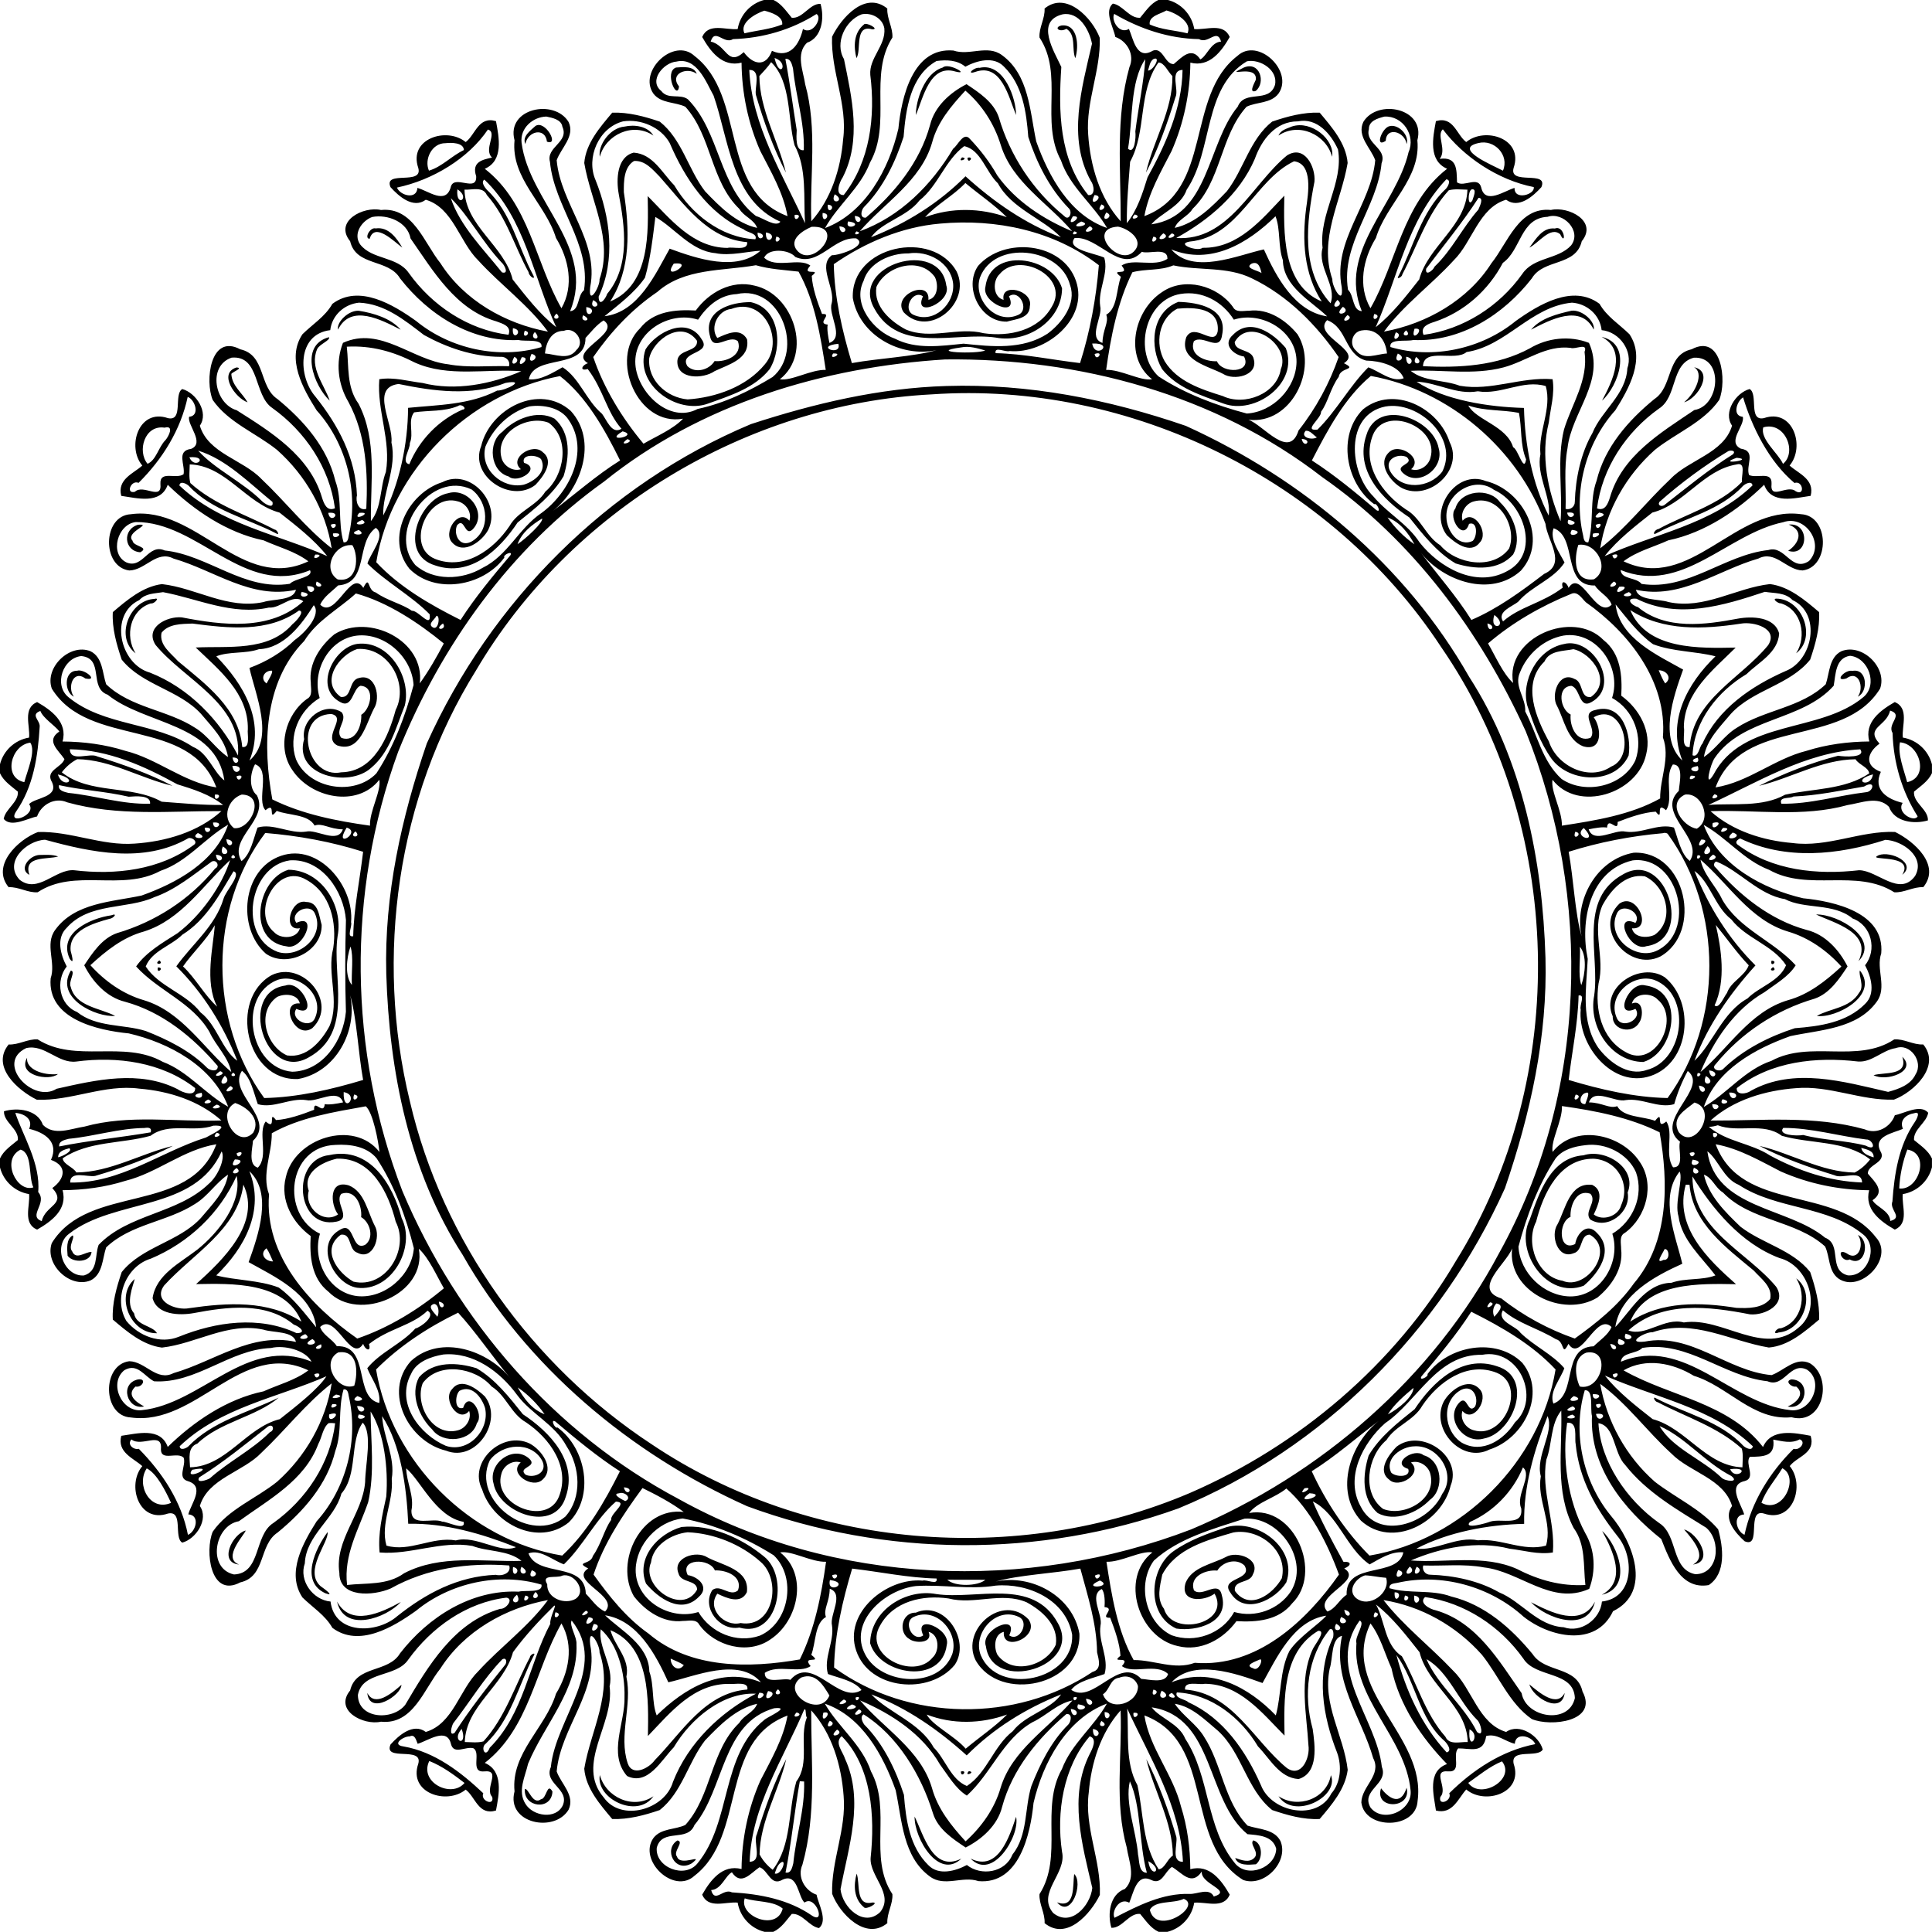 <?xml version="1.0" encoding="UTF-8"?>
<svg width="1153pt" height="1153pt" version="1.1" viewBox="0 0 1153 1153" xmlns="http://www.w3.org/2000/svg">
<path d="m641.08 1118.4c5.67 5.31-1.79 26.93-10.24 16.91 11.21 4.05 9.22-10.38 10.24-16.91zm-129.84-0.23c2.21 5.57-1.02 19.66 9.36 17.23 4.8-0.21-3.98 4.74-5.06 2.79-6.06-5-6.2-13.19-4.3-20.02zm236.74-19.85c5.46 1.42 5.97 10.97 1.55 14.27-4.14 0.28-10.7 1.1-12.39-3.76 3.67 1.2 8.34 3.17 11.49-0.15 3.19-3.26-3.22-8.11-0.65-10.36zm-343.71 0.05c4.36 0.69-2.89 6.69-0.23 9.65 1.85 6.27 16.9-2.41 8.83 3.99-10.14 5.98-17.06-8.35-8.6-13.64zm202.12-14.12c2.5 11.36-14.17 38.55-27.12 24.95 16.47 8.15 23.2-13.32 27.12-24.95zm-60.57-0.14c5.24 10.37 10.78 33.64 27.92 25.1-13.37 12.82-28.08-11.69-27.92-25.1zm278.37-16.87c4.07 5.24 11.5 11.44 15.26-0.31 3.23 12.83-19.49 13.18-15.26 0.31zm-510.93 0.37c2.22-0.34 4.7 9.81 9.55 6.19 3.51-0.34 3.64-10.46 6.89-4.6-0.57 11.66-17.61 9.42-16.44-1.59zm481.01-8.2c5.19 12.92-22.07 26.88-31.25 12.57 11.58 7.68 28.69 1.61 31.25-12.57zm-436.3-0.09c3.54 13.22 19.75 20.91 32.01 12.67-9.5 13.74-34.56 1.5-32.01-12.67zm220.22-2.31c4.69 0.54-3.37 3.69 0 0zm-4.75 0.21c4.58-1.12 0.07 4.46 0 0zm339.27-52c6.02 5.04 16.52 14.03 21.09 5.08-1.66 12.99-18.71 3.24-21.09-5.08zm-673.14 0.28c0.04 6.12-19.1 18.58-20.38 4.82 4.54 8.69 14.53 0.33 20.38-4.82zm674.11-49.3c11.95 6.06 29.97 15.19 38.19-0.32-4.47 18.86-29.18 9.98-38.19 0.32zm-712.54-0.4c8.24 15.27 26.29 6.72 38.06 0.26-8.61 9.6-33.78 18.65-38.06-0.26zm755.02-42.1c9.6 8.61 18.65 33.78-0.26 38.06 15.27-8.24 6.72-26.29 0.26-38.06zm-760.66 0.64c0.95 5.93-14.5 23.13-4.18 32.28 2 1.42 8.99 6.47 2.89 4.24-15.46-7.02-5.85-26.89 1.29-36.52zm809.56-1.56c8.16 2.17 18.26 19.32 5.27 20.93 8.92-4.75-0.1-14.91-5.27-20.93zm-858.47 0.61c-0.03 1.9-14.46 16.35-3.9 20.31-12.34-1.09-4.17-18.01 3.9-20.31zm585.31-1.97c18.47-5.28 42.75 12.73 35.76 32.92-6.52 10.47-25.01 19.97-33.4 6.09-6.59-9.12 13.86-7.24 8.41-16.17-4.75-4.51-12.97-2.28-16.2 3.06-6.69-0.69-16.88 3.36-13.94 11.79 5.12 4.53 14.65-6.64 16.63 2.89 4.74 16.57-15.35 21.75-27.14 19.92-17.88-8.14-16.34-35.39-1.98-45.97 9.54-6.84 20.83-10.78 31.86-14.53m4.13 3.15c-15.72 4.63-34.14 9.38-42.41 25.16-1.37 6.81-3.56 14.23 1.05 20.42 4.93 17.01 40.04 8.81 30.18-9.06-6.26 4.72-20.96 5.48-17.29-6.47 3.84-9.42 15.72-11.11 23.95-15.38 6.69-3.99 21.1 1.16 16.21 10.32-1.72 5.55-11.8 3.19-10.75 9.88 8.83 12.22 22.78 1.82 28-7.53 3.86-16.46-13.49-30.12-28.94-27.34zm-329.31-3.27c17.56-1.73 35.77 6.59 49.21 17.59 15.29 12.12 8.45 49.06-14.75 42.43-11.73 2.13-22.66-11.95-16.09-22.35 4.77-3.89 10.53 4.34 15.34 0.14 2.97-8.49-7.27-12.24-13.79-11.89-3.11-7.57-21.21-7.16-16.19 2.79 6.38 0.98 13.15 7.24 6.6 12.97-10.48 10.78-24.29 0.69-31.51-7.9-6.13-15.39 7.06-29.77 21.18-33.78m3.69 3.14c-9.71 1.02-20.69 7.66-21.9 18.04-6.14 14.14 18.64 31.96 27.53 16.19-0.09-6.05-9.74-3.78-11.13-9.71-3.8-9.42 10.78-13.89 17.3-9.51 9.05 4.83 25.22 7.17 23.52 20.74-3.63 7.43-12.13 3.54-17.63 0.9-6.57 8.99 4.28 19.98 13.87 17.53 19.93 3.37 24.72-25.77 11.85-36.61-11.67-10.43-27.77-16.92-43.41-17.57zm658.76-91.24c12.17 0.49 8.91 18.73-2.3 16.19 4.89-2.01 10.76-7.36 5.08-11.92-2.69 0.69-7.23-3.36-2.78-4.27zm-986.82 0.03c5.56-0.82 2.54 5.14-1.49 4.25-5.79 5.11 0.66 9.49 5.16 11.87-10.1 2.37-14.96-13.6-3.67-16.12zm989.62-60.31c12.11 8.94 4.32 31.14-10.52 32.3-4.08 1.71-1.36-2.86 1.36-2.51 12.46-3.8 15.69-19.53 9.16-29.79zm-991.59 0.38c-0.92 4.19-5.66 14.47-0.36 20.51 1.17 7.44 11.04 7.15 13.68 11.85-15.88 0.31-25.14-22.18-13.32-32.36zm1028.4-26.26c7.53 3.14 4.4 19.54-4.91 14.58-4.62 2.23-8.35-7.14-1.97-3.74 7.5 5.53 10.87-5.57 6.88-10.84zm-1065.4 0.24c1.49 1.19-2.81 6.54-0.34 9.44 2.3 5.55 7.68 0.33 11.59 0.41-0.38 6.28-10.97 6.83-14.28 2.3-0.28-4.02-1.02-9.82 3.03-12.15zm901.68-47.81c12.94-4.26 32.14 7.63 26.31 22.21 2.13 11.73-11.95 22.65-22.35 16.09-3.89-4.78 4.34-10.53 0.14-15.34-8.49-2.98-12.24 7.26-11.89 13.79-7.57 3.1-7.16 21.21 2.79 16.19 0.98-6.38 7.24-13.15 12.97-6.6 10.78 10.48 0.69 24.29-7.9 31.51-21.9 8.39-41.64-20.54-32.18-39.55 5.58-15.74 12.4-36.96 32.11-38.3m6.16 2.05c-20.54-0.3-30.22 20.83-34.48 37.59-6.61 13.02 0.85 32.83 15.79 35.24 14.14 6.13 31.96-18.64 16.19-27.53-6.05 0.08-3.78 9.74-9.71 11.13-9.42 3.8-13.89-10.78-9.51-17.3 4.83-9.05 7.17-25.23 20.74-23.52 7.43 3.63 3.54 12.12 0.9 17.63 5.22 4.2 14.63 1.11 16.31-5.43 5.78-12.8-2.25-26.9-16.23-27.81zm-754.56-2.19c24.2-5.31 37.82 17.81 43.07 37.68 8.72 17.4-6 44.09-26.64 41.5-14.08-2.14-25.86-26.33-9.99-34.7 8.63-5.23 6.43 13.12 14.82 9.09 5.54-4 3.06-13.38-2.39-16.53 0.68-6.69-3.37-16.88-11.79-13.94-4.54 5.12 6.63 14.65-2.89 16.63-24.35 4.99-27.56-37.39-4.19-39.73m4.32 2.17c-8.71 1.97-20.57 8.19-16.71 19.15-2.81 9.97 8.75 20.1 17.49 14.1-4.72-6.26-5.48-20.96 6.47-17.29 9.41 3.84 11.11 15.72 15.38 23.95 3.98 6.69-1.16 21.1-10.32 16.21-5.55-1.72-3.19-11.8-9.88-10.75-12.22 8.83-1.82 22.78 7.53 28 19.26 4.51 33.72-19.4 25.22-35.76-4.24-16.95-14.34-38.5-35.18-37.61zm934.29-60.81c9.11 8.64-9.53 15.12-17.14 10.97 6.25-1.95 21.04 0.67 17.14-10.97zm-1119.1 0.56c-0.85 6.85 9.59 10.75 18.4 9.73-5.21 4.44-24.37 0.85-18.4-9.73zm1093.8-52.08c11.72 14.86-14.37 28.76-25.72 27.12 8.32-4.67 19.83-4.64 25.31-13.93 3.33-3.82-0.61-10.46 0.41-13.19zm-1067.7 0.06c3.19 0.44-1.66 6.65-0.06 9.74 2.96 11.85 17.62 12.58 26.52 17.32-11.34 0.97-36.26-10.65-26.46-27.06zm1015.9-2.08c3.33 2.7-4.12 2.76 0 0zm-963.94 0.19c4.47 0.07-1.11 4.58 0 0zm963-4c4.46 0.07-1.12 4.58 0 0zm-962.13-0.19c3.33 2.7-4.11 2.76 0 0zm988.7-27.4c13.5-0.27 38.2 14.56 25.34 27.88 8.43-17.12-14.43-22.7-25.34-27.88zm-1017.4 0.5c4.18-1.66 1.33 1.91-1.13 2.11-9.36 2.58-24.32 6.85-23.11 19.05 0.53 2.12 2.57 9.14-0.58 4.74-7.16-15.52 12.66-24.21 24.82-25.9zm1054.8-35.89c7.39-2.75 22.87 4.8 14.05 11.7 7.96-13.16-22.57-7.76-14.05-11.7zm-1097.9-0.12c3.79-0.02 7.77-0.42 11.39 0.9-6.25 1.95-21.04-0.67-17.14 10.97-6.58-3.29-0.18-11.45 5.75-11.87zm1082.2-109.85c8.95-1.73 9.6 12.56 3.22 15.37 3.99-5.28 0.62-16.37-6.88-10.84-7.74 2.18-0.53-5.66 3.66-4.53zm-1059.5-0.1c4.23-1.36 13.34 6.32 4.97 4.63-7.5-5.53-10.88 5.56-6.88 10.84-5.76-2.57-6.19-15.53 1.91-15.47zm887.17-15.89c17.4-4.74 34.46 24.81 16.61 34.59-7.59 4.39-6.52-8.3-12.05-9.69-8.77 0.55-6.71 14.04-0.38 17.13-0.69 6.68 3.36 16.87 11.79 13.94 4.53-5.12-6.64-14.65 2.89-16.63 16.57-4.74 21.75 15.35 19.92 27.14-8.14 17.88-35.39 16.33-45.97 1.98-6.84-9.55-10.78-20.83-14.53-31.86-3.78-14.9 6.09-33.55 21.72-36.6m5.85 3.03c-6.17 1.27-14.3 0.69-17.31 7.38-13.85 13.42-4.86 33.81 2.67 47.71 4.64 14.5 23.83 24.07 37.1 15 15.43-6.05 6.87-39.15-10.36-29.47 4.72 6.26 5.48 20.96-6.47 17.29-9.42-3.84-11.11-15.72-15.38-23.95-3.99-6.7 1.16-21.1 10.32-16.21 5.55 1.72 3.19 11.8 9.88 10.75 12.79-9.11 0.72-26.05-10.45-28.5zm-725.95-3.14c18.97-2.5 32.66 20.03 28.49 36.85-5.22 13.01-8.94 27.85-20.17 37.2-13.36 12.03-46.37 4.56-39.88-17.22-2.13-11.73 11.95-22.66 22.35-16.09 3.88 4.77-4.34 10.53-0.14 15.34 8.49 2.97 12.24-7.27 11.89-13.79 5.65-3.38 8.6-16.88-0.51-17.31-4.74 1.78-4.66 13.91-12.06 9.71-16.03-8.43-3.89-32.56 10.03-34.69m0.11 3.04c-10.73 3.5-22.47 19.42-9.79 28.6 6.98 0.85 4.41-10.27 11.09-11.36 9.76-2.65 12.89 11.85 8.66 18.37-4.75 8.97-8.14 26.6-21.89 21.92-9.23-5.02 6.31-16.78-3.58-18.76-23.04 0.67-15.02 39.03 5.99 34.81 19.65-0.35 28.12-21.4 32.48-37.22 8.03-15.8-4.54-37.85-22.96-36.36zm846.76-30.07c15.79 0.01 24.45 23.27 11.98 32.62 6.58-10.23 3.24-25.99-9.12-29.82-1.14 0.34-5.42-2.52-2.86-2.8zm-967.74 0.15c3.6-1.02-0.37 3.25-2.11 2.68-12.46 3.8-15.69 19.52-9.16 29.79-12.38-9.22-3.94-31.71 11.27-32.47zm975.32-44.33c12.72-1.49 11.93 19.63-0.34 15.63 6.28-4.2 9.8-12.01 0.34-15.63zm-985.11 0.08c9.27-0.61-8.05 4.39-3.29 9.55 0.34 3.51 10.46 3.64 4.6 6.89-9.77-0.74-10.81-13.69-1.31-16.44zm482.46-82.8c48.77-1.53 96.75 7.93 142.81 23.79 69.55 31.58 131.16 83.06 169.14 149.86 31.95 49.56 43.78 109.6 45.51 167.64 1.27 47.01-9.01 93.1-24.18 137.47-38.32 85.04-108.41 155.47-194.89 191.09-82.88 29.77-174.74 29.13-257.35-1.3-69.9-31.4-131.75-83.14-169.87-150.12-31.95-49.56-43.78-109.6-45.51-167.64-1.27-47.01 9.01-93.1 24.18-137.47 38.09-84.62 107.65-154.57 193.41-190.56 37.97-12.39 76.79-21.56 116.75-22.76m-8.98 5.01c-110.28 5.68-215.76 69.47-271.79 164.7-47.21 75.8-60.48 170.84-39.51 257.09 19.38 83.47 72.91 157.89 144.3 204.76 93.47 62.78 217.98 72.99 321.18 29.1 65.37-28.37 122.44-76.71 158.69-138.29 68.73-110.19 64.9-259.99-8.87-366.82-65.26-99.29-185.42-158.8-304-150.54zm455.08-16.21c12.07 2.59 2.22 18.77-5.91 20.91 6.96-5.73 12.09-17.6 5.91-20.91zm-869.83 0.14c4.25 0.28-2 2.47-3.08 3.81 0.31 7.11 6.44 11.3 9.72 16.99-7.3-2.43-17.77-17.3-6.64-20.8zm814.68-18.27c18.83 4.37 10.05 29.38 0.26 38.07 6.33-11.79 15.14-29.92-0.26-38.07zm-759.51 0.2c1.1 1.84-5.85 4.21-7.06 7.2-4.69 10.99 4.13 20.81 7.52 30.67-9.29-8.52-18.64-32.91-0.46-37.87zm741.68-15.82c6.48-0.62 14.16 6.66 13.13 11.29-7.75-15.57-26.05-5.81-37.39 0.04 5.64-6.87 15.68-9.39 24.26-11.33zm-723.87 0.05c8.95 1.42 19.07 4.47 25.01 11.29-11.37-5.76-29.74-15.72-37.39-0.04-1.03-4.33 6.14-11.6 12.38-11.25zm489.13-5.31c11.71 0.34 29.59 3.53 26.06 19.89-1.41 10.47-11.57-0.72-16.85 3.65-2.98 8.49 7.26 12.24 13.79 11.89 3.1 7.56 21.21 7.16 16.19-2.79-6.38-0.98-13.15-7.24-6.6-12.97 10.48-10.78 24.29-0.69 31.51 7.9 8.09 21.02-18.38 40.16-37.25 33.1-13.08-4.8-27.6-9.16-36.58-20.56-7.69-13.16-6.55-33.85 9.73-40.11m-0.65 4.08c-11.15 5.84-13.53 20.99-7.5 31.41 7.46 12.12 21.95 16.76 34.68 20.73 12.94 6.18 32.26-1.37 34.6-16.05 6.13-14.14-18.64-31.96-27.53-16.19 0.23 6.13 10.32 3.87 11.41 10.32 2.65 9.76-11.86 12.89-18.37 8.66-8.97-4.75-26.61-8.14-21.92-21.89 5.02-9.23 16.78 6.31 18.76-3.58 1.23-14.18-14.36-14.35-24.13-13.41zm-254.5-3.91c17.52 3.84 19.12 26.88 11.25 39.94-9.02 11.39-23.52 15.81-36.66 20.55-18.67 6.95-44.61-11.55-37.42-32.35 6.51-10.47 25.01-19.97 33.4-6.09 6.58 9.11-13.86 7.24-8.41 16.17 4.74 4.5 12.97 2.27 16.2-3.06 6.68 0.68 16.87-3.37 13.94-11.79-5.12-4.54-14.65 6.63-16.63-2.89-4.5-15.48 12.69-20.66 24.33-20.48m-11.64 4.05c-7.9 0.71-13.01 10.89-8.38 17.34 5.66-2.53 13.66-6.57 17.75 0.76 1.99 11.75-11.16 15.1-19.3 19-6.82 4.78-22.44 5.15-22.29-5.76 0.17-7.74 12.37-5.19 11.72-12.35-9.11-12.79-26.05-0.72-28.5 10.45-1.07 13.25 10.51 23.48 22.92 24.55 16.76-1.11 35.14-7.56 46.07-20.92 11.88-13.85-0.13-40.58-19.99-33.07zm491.49-48c6.11-2.24 6.77 11.28 3.16 3.42-5.96-4.98-12.86 5.34-18.38 7.96 3.83-4.97 7.75-12.18 15.22-11.38zm-703.73-0.05c7.62-1.12 12.51 5.74 15.88 11.45-4.81-3.48-16.46-15.5-19.49-5.28-3.45 0.02 0.2-7.15 3.61-6.17zm353.19-42.19c4.58-1.11 0.07 4.47 0 0zm-3.25-0.21c4.69 0.55-3.37 3.69 0 0zm255.38-18.68c5.12-1.13 11.69 5.54 9.92 10.75-0.97-7.37-12.07-10.72-12.48-1.92-6.86 4.58-2.11-8.31 2.56-8.83zm-58.49 0.23c11.55-3.82 25.59 7.8 23.95 18.1-3.54-13.23-19.75-20.92-32.01-12.67 1.4-3.41 5.05-4.11 8.06-5.43zm-398.22 0.06c5.92-1.32 13.8-0.2 17.12 5.38-12.21-8.31-28.55-0.46-31.99 12.66-1.22-6.87 6-17.34 14.87-18.04zm-53.24-0.38c5.87-3.7 14.5 12.22 6.82 9.39-0.96-8.61-11.38-6.52-12.89 1.42-2.05-4.56 3.14-8.12 6.07-10.81zm422.66-34.82c9.6-4.06 13.36 8.96 7.16 13.94-4.38 1.54-0.8-4.7 0.04-6.63 1.26-10.02-20.65-0.68-7.2-7.31zm-157.6 0.14c14.7-3.32 21.87 18.86 21.71 28.17-4.27-10.3-8.72-31.23-24.31-25.73-5.76 1.95-0.69-2.99 2.6-2.44zm-22-0.18c3.23-3.18 16.62 4.73 7.57 2.41-15.37-4.64-19.27 15.86-23.64 25.94-0.09-8.33 5.04-25.09 16.07-28.35zm-159.21 0.01c4.13-0.29 10.7-1.1 12.39 3.76-5.81-4.35-16.59-0.01-10.57 7.57-1.1 8.76-9.12-8.68-1.82-11.33zm230.06-25.09c9.77-1.12 10.53 12.43 8.23 19.51-2.26-5.42 0.65-13.9-5.31-17.52-4.16 2.42-7.82-0.88-2.92-1.99zm-117.99-0.51c1.09-1.93 9.83 2.93 5.03 2.82-10.83-3.17-6.27 12.7-9.42 17.16-1.72-6.86-1.71-14.99 4.39-19.98zm-59.24-14.8h5.2c4.88 2.23 7.74 6.81 11.05 10.7 6.65 0.64 10.64-8.6 17.16-8.29 2.4 8.05 1.03 20.03-8.11 23.23-6.79 6.71-2.21 16.77-1.04 24.76 7.42 26.72 2.67 54.49 3.65 81.75 11.86-13.26 17.56-31.4 19-48.96 2.79-20.78-7.42-40.52-6.61-61.16 5.54-11.32 19.79-27.57 32.97-16.84-0.33 5.99 3.41 11.42 3.04 17.31-14.43 22.71-0.17 51.17-13.4 74.69-5.71 15.1-19.11 25.2-26.81 39.03 24.24-9.13 38.23-35.41 43.78-59.31 1.83-18.55 8.5-48.8 32.89-46.64 9.46 3.28 20.23-3.71 28.91 2.72 16.24 11.76 16.65 33.69 20.48 51.54 7.44 20.85 20.06 44.05 42.28 51.64-8.21-14.16-22.23-24.45-27.55-40.4-12.55-23.15 1.84-51.17-12.78-73.26-0.45-5.89 3.36-11.33 3.02-17.32 12.96-10.67 28.47 5.68 32.93 17.49 0.64 19.48-8.36 38.06-6.91 57.66 1.24 18.52 6.82 37.89 19.41 51.84 0.11-30.8-3.23-61.9 5.22-92.04 3.25-7.25-1.23-15.45-8.44-18-0.92-5.33-6.89-15.3-1.47-19.89 5.92 0.87 9.94 8.93 16.28 8.45 3.31-3.89 6.17-8.47 11.05-10.7h5.2c8.33 2.06 14.66 9.01 16.05 17.44 7.21 0.68 17.37-3.99 21.18 4.73-4.82 8.44-11.99 18.27-23.5 15.32-0.16 18.09-3.89 36.17-11.2 52.73-6.4 12.49-13.71 24.86-16.24 38.86 41.15-15.36 24.31-71.6 55.51-95.6 12.29-11.44 33.87 9.2 24.53 22.49-4.56 5.97-13.01 4.88-19.07 7.83-15.8 17.53-14.96 44.36-32.21 60.95-2.69 4.59-8.84 6.28-10.62 11.35 12.63-2.83 22.42-12.82 31.1-21.88 10.11-13.11 13.69-31.02 27.02-41.55 9.03-3.09 18.74-5.69 28.36-5.34 7.25 8.66 15.72 18.26 16.69 30.03-3.91 23.12-17.39 45.21-9.13 69.37-0.33 4.47 6.94 16.61 5.59 4.7-5.5-27.76 17.66-49.27 20-75.71-2.57-7.31-11.16-14.34-7.09-22.86 8.44-13.99 37.34-8.22 32.24 10.95 2.24 22.92-18.51 37.84-24.75 58.32-7.68 12.57-10.89 28.52-3.25 41.93 15.69-27.45 19.11-62.53 45.75-83.24-11.33-4.9-8.51-18.72-6.68-28.43 10.53-3.12 12.22 8.08 18.08 12.49 11.22-9.27 34.29-2.09 28.31 15.38-3.12 10.76 20.93 1.16 16.55 11.53-4.88 5.39-13.51 13.1-21.05 7.51-16.32 4.8-20.13 25.3-31.32 36.22-13.33 14.63-29.93 26.54-41.57 42.48 25.46-4.71 50.06-18.68 64.16-40.86 9.77-12.13 16.25-33.69 35.46-31.73 10.46-2.38 28.18 6.66 18.42 18.64-3.57 15.21-22.78 10.29-29.81 22.19-16.84 21.66-42.42 38.07-70.76 36.77-4.08 1.08-14.6-1.05-13.63 4.2 25.35 7.5 54.45 1.13 74.83-15.57 13.59-9.71 34.06-22.14 49.97-10.22 4.33 7.64 11.79 12.16 17.86 18.14 9.8 14.67-0.37 32.57-8.47 45.43-17.86 19.82-25.18 48.85-19.16 74.76 0.3 1.87 0.59 4.27 3.08 4.02 3.54-12.02 0.58-24.99 4.95-36.85 4.87-19.99 18.89-35.88 34.4-48.61 11.39-7.48 6.9-26.32 22.32-29.77 17.96-9.55 21.18 18.94 16.42 30.26-9.35 13.47-25.82 19.69-38.41 29.81-17.12 15.24-28.94 36-32.58 58.71 15.53-12.09 27.63-27.93 41.93-41.39 10.96-11.54 31.83-15.26 36.75-31.8-5.53-7.97 2.3-19.65 10.48-21.86 5.29 2.95-0.91 19.43 8.55 17.36 17.43-5.99 24.74 17.12 15.31 28.3 5.27 4.77 15.1 8.15 12.56 18.09-9.22 1.25-23.42 5.4-27.74-6.62-15.5 15.12-35.28 28.62-57.21 33.17-8.97 4.08-18.7 6.46-26.71 12.51 39.71 18.85 66.71-33.52 105.96-28.11 16.97 0.88 17.39 31.46 0.9 33.57-9.7-0.19-16.29-12.33-26.43-7.09-24.24 6.94-46.32 24.57-73.01 18.6 1.42 6.65 13.57 5.36 19.45 7.35 21.33 4.57 40.01-8.41 60.51-10.73 11.45 1.47 20.88 9.54 29.32 16.73 0.53 9.63-2.26 19.31-5.32 28.35-12.26 15.3-34.07 17.92-47.28 32.31-6.44 7.74-14.48 15.44-16.15 25.81 7.1-4.68 11.99-12.8 19.57-17.4 16.64-10.84 38.48-11.92 53.16-26.03 2.27-6.66 1.95-16.01 9.29-19.68 12.32-5.02 27.61 9.69 23.13 22.3-22.22 35.94-82.17 16.24-98.2 58.96 19.7-3.15 35.2-17.1 54.34-21.84 12.1-3.83 24.78-5.47 37.45-5.57-3.23-11.54 6.79-18.71 15.19-23.54 8.73 3.78 4.09 14.16 4.78 21.21 8.41 1.37 15.32 7.71 17.39 16.02v5.2c-2.23 4.88-6.81 7.74-10.7 11.05-0.65 6.65 8.6 10.64 8.29 17.16-8.06 2.4-20.03 1.03-23.23-8.11-6.72-6.79-16.78-2.21-24.76-1.04-26.73 7.42-54.49 2.67-81.75 3.65 13.26 11.86 31.4 17.56 48.96 19 20.78 2.79 40.52-7.42 61.16-6.61 11.32 5.54 27.57 19.79 16.84 32.97-5.99-0.33-11.43 3.41-17.31 3.04-22.71-14.43-51.17-0.17-74.69-13.4-15.1-5.71-25.2-19.11-39.03-26.81 9.13 24.24 35.4 38.23 59.31 43.78 18.55 1.83 48.8 8.5 46.64 32.89-3.28 9.46 3.71 20.23-2.72 28.91-11.76 16.24-33.69 16.65-51.54 20.48-20.85 7.44-44.05 20.06-51.64 42.28 14.16-8.21 24.44-22.23 40.4-27.55 23.15-12.55 51.16 1.84 73.26-12.78 5.87-0.45 11.32 3.36 17.32 3.02 10.67 12.96-5.68 28.47-17.49 32.93-19.72 0.65-38.55-8.59-58.41-6.85-18.27 1.32-37.34 6.94-51.09 19.35 30.8 0.11 61.9-3.23 92.04 5.22 7.25 3.25 15.45-1.23 18-8.44 5.31-0.92 15.29-6.89 19.89-1.47-0.88 5.92-8.94 9.94-8.45 16.28 3.89 3.31 8.47 6.17 10.7 11.05v5.2c-2.07 8.33-9.01 14.66-17.44 16.05-0.68 7.21 3.99 17.37-4.73 21.18-8.44-4.82-18.27-11.99-15.32-23.5-18.09-0.16-36.18-3.89-52.73-11.2-12.49-6.4-24.86-13.71-38.86-16.24 15.36 41.15 71.6 24.31 95.6 55.51 11.44 12.29-9.2 33.87-22.49 24.53-5.97-4.56-4.88-13.01-7.83-19.07-17.54-15.8-44.36-14.96-60.95-32.21-4.59-2.69-6.28-8.84-11.35-10.62 2.82 12.63 12.82 22.42 21.88 31.1 13.11 10.11 31.02 13.69 41.55 27.02 3.09 9.03 5.68 18.74 5.34 28.36-8.66 7.25-18.26 15.72-30.03 16.69-23.12-3.91-45.21-17.39-69.37-9.13-4.47-0.33-16.61 6.94-4.7 5.59 27.76-5.5 49.26 17.66 75.71 20 7.31-2.57 14.34-11.16 22.86-7.09 13.99 8.44 8.22 37.34-10.95 32.24-22.92 2.24-37.85-18.51-58.32-24.75-12.57-7.68-28.52-10.89-41.93-3.25 27.45 15.69 62.53 19.11 83.24 45.75 4.9-11.33 18.72-8.51 28.43-6.68 3.12 10.53-8.08 12.22-12.49 18.08 9.27 11.22 2.09 34.29-15.38 28.31-10.76-3.12-1.17 20.93-11.53 16.55-5.4-4.88-13.1-13.51-7.51-21.05-4.8-16.32-25.31-20.13-36.22-31.32-14.63-13.33-26.54-29.93-42.48-41.57 3.98 22.51 15.43 43.28 32.61 58.41 12.45 9.65 27.5 16.26 37.8 28.4 3.01 10.62 4.88 26.29-5.63 33.28-16.68 2.88-23.35-14.85-28.34-27.51-22.53-17.85-42.7-42.99-41.35-73.45-1.2-4.46 1.24-15.9-4.3-15.29-7.5 25.35-1.13 54.45 15.57 74.83 12.95 15.15 25.04 45.44 1.3 57.01-10.28 21.86-38.05 15.51-53.48 3.18-19.94-18.04-48.98-26.13-75.24-20.11-1.99 0.4-4.98 0.4-4.71 3.2 12.01 3.54 24.99 0.58 36.85 4.95 19.99 4.87 35.87 18.89 48.61 34.4 7.48 11.39 26.31 6.9 29.77 22.32 9.55 17.96-18.95 21.18-30.26 16.42-13.47-9.35-19.69-25.82-29.81-38.41-15.24-17.12-36-28.94-58.71-32.58 12.08 15.53 27.92 27.63 41.39 41.93 11.54 10.96 15.26 31.83 31.8 36.75 7.96-5.53 19.65 2.3 21.86 10.48-2.96 5.29-19.43-0.91-17.36 8.55 5.99 17.43-17.13 24.74-28.3 15.31-4.78 5.27-8.15 15.1-18.09 12.56-1.26-9.22-5.41-23.42 6.62-27.74-15.12-15.5-28.62-35.28-33.17-57.21-4.08-8.97-6.46-18.7-12.51-26.71-18.85 39.71 33.52 66.71 28.11 105.96-0.88 16.97-31.47 17.39-33.57 0.9 0.18-9.7 12.33-16.29 7.09-26.43-6.95-24.24-24.57-46.32-18.6-73.01-6.66 1.42-5.37 13.57-7.35 19.45-4.58 21.33 8.41 40.01 10.73 60.51-1.47 11.45-9.54 20.88-16.73 29.32-9.63 0.53-19.31-2.26-28.35-5.32-15.3-12.26-17.92-34.07-32.31-47.28-7.74-6.44-15.44-14.48-25.81-16.15 4.68 7.1 12.8 11.99 17.4 19.57 10.84 16.64 11.92 38.48 26.03 53.16 6.66 2.27 16.01 1.95 19.68 9.29 5.02 12.32-9.7 27.61-22.3 23.13-35.94-22.22-16.24-82.17-58.96-98.2 3.15 19.7 17.1 35.2 21.84 54.34 3.82 12.1 5.47 24.78 5.57 37.45 11.54-3.23 18.71 6.79 23.54 15.19-3.78 8.73-14.16 4.09-21.21 4.78-1.37 8.41-7.71 15.32-16.02 17.39h-5.2c-4.88-2.23-7.74-6.81-11.05-10.7-6.65-0.65-10.65 8.6-17.16 8.29-2.41-8.06-1.03-20.03 8.11-23.23 6.79-6.72 2.21-16.78 1.04-24.76-7.42-26.73-2.68-54.49-3.65-81.75-11.86 13.26-17.56 31.4-19 48.96-2.79 20.78 7.42 40.52 6.61 61.16-5.54 11.32-19.79 27.57-32.97 16.84 0.32-5.99-3.42-11.43-3.04-17.31 14.43-22.71 0.17-51.17 13.4-74.69 5.71-15.1 19.11-25.2 26.81-39.03-24.24 9.13-38.23 35.4-43.78 59.31-1.83 18.55-8.5 48.8-32.89 46.64-9.46-3.28-20.24 3.71-28.91-2.72-16.24-11.76-16.65-33.69-20.48-51.54-7.45-20.85-20.06-44.05-42.28-51.64 8.2 14.16 22.23 24.44 27.55 40.4 12.55 23.15-1.84 51.16 12.78 73.26 0.43 5.87-3.36 11.32-3.02 17.32-12.96 10.67-28.47-5.68-32.93-17.49-0.65-19.72 8.59-38.55 6.85-58.41-1.33-18.27-6.94-37.34-19.35-51.09-0.11 30.8 3.23 61.9-5.22 92.04-3.25 7.25 1.23 15.45 8.44 18 0.91 5.31 6.89 15.29 1.47 19.89-5.92-0.88-9.94-8.94-16.28-8.45-3.31 3.89-6.17 8.47-11.05 10.7h-5.2c-8.33-2.07-14.66-9.01-16.05-17.44-7.22-0.68-17.37 3.99-21.18-4.73 4.82-8.44 11.98-18.27 23.5-15.32 0.16-18.09 3.89-36.18 11.2-52.73 6.4-12.49 13.71-24.86 16.24-38.86-41.15 15.36-24.31 71.6-55.51 95.6-12.3 11.44-33.87-9.2-24.53-22.49 4.56-5.97 13.01-4.88 19.07-7.83 15.8-17.54 14.96-44.36 32.21-60.95 2.68-4.59 8.84-6.28 10.62-11.35-12.63 2.82-22.42 12.82-31.1 21.88-10.11 13.11-13.69 31.02-27.02 41.55-9.03 3.09-18.74 5.68-28.36 5.34-7.25-8.66-15.73-18.26-16.69-30.03 3.91-23.12 17.39-45.21 9.13-69.37 0.33-4.47-6.94-16.61-5.59-4.7 5.5 27.76-17.66 49.26-20 75.71 2.57 7.31 11.16 14.34 7.09 22.86-8.44 13.99-37.34 8.22-32.24-10.95-2.24-22.92 18.51-37.85 24.75-58.32 7.68-12.57 10.89-28.52 3.25-41.93-15.69 27.45-19.11 62.53-45.75 83.24 11.33 4.9 8.5 18.72 6.68 28.43-10.53 3.12-12.22-8.08-18.08-12.49-11.22 9.27-34.29 2.09-28.31-15.38 3.12-10.76-20.93-1.17-16.55-11.53 4.87-5.4 13.51-13.1 21.05-7.51 16.32-4.8 20.12-25.31 31.32-36.22 13.33-14.63 29.93-26.54 41.57-42.48-25.46 4.71-50.06 18.68-64.16 40.86-9.78 12.13-16.25 33.69-35.46 31.73-10.47 2.38-28.18-6.66-18.42-18.64 3.57-15.21 22.78-10.29 29.81-22.19 16.84-21.66 42.42-38.07 70.76-36.77 4.08-1.08 14.59 1.04 13.63-4.2-25.36-7.5-54.46-1.13-74.83 15.57-13.59 9.71-34.06 22.14-49.97 10.22-4.33-7.65-11.8-12.16-17.86-18.14-9.8-14.68 0.37-32.57 8.47-45.43 17.86-19.82 25.18-48.85 19.16-74.76-0.31-1.88-0.6-4.28-3.08-4.02-3.54 12.01-0.58 24.99-4.95 36.85-4.87 19.99-18.89 35.87-34.4 48.61-11.39 7.48-6.9 26.31-22.32 29.77-17.96 9.55-21.18-18.95-16.42-30.26 9.34-13.47 25.82-19.69 38.41-29.81 17.12-15.24 28.94-36 32.58-58.71-15.53 12.08-27.63 27.92-41.93 41.39-10.96 11.54-31.83 15.26-36.75 31.8 5.53 7.96-2.31 19.65-10.48 21.86-5.3-2.96 0.9-19.43-8.55-17.36-17.43 5.99-24.74-17.13-15.31-28.3-5.28-4.78-15.1-8.15-12.56-18.09 9.22-1.26 23.42-5.41 27.74 6.62 15.5-15.12 35.27-28.62 57.21-33.17 8.97-4.08 18.7-6.46 26.71-12.51-39.71-18.85-66.71 33.52-105.96 28.11-16.97-0.88-17.4-31.47-0.9-33.57 9.7 0.18 16.29 12.33 26.43 7.09 24.24-6.95 46.32-24.57 73.01-18.6-1.42-6.66-13.57-5.37-19.45-7.35-21.33-4.58-40.01 8.41-60.51 10.73-11.45-1.47-20.88-9.54-29.32-16.73-0.54-9.63 2.25-19.31 5.32-28.35 12.26-15.3 34.07-17.92 47.28-32.31 6.44-7.74 14.48-15.44 16.15-25.81-7.1 4.68-11.99 12.8-19.57 17.4-16.64 10.84-38.48 11.92-53.16 26.03-2.27 6.66-1.95 16.01-9.29 19.68-12.32 5.02-27.61-9.7-23.13-22.3 22.22-35.94 82.17-16.24 98.2-58.96-19.7 3.15-35.2 17.1-54.34 21.84-12.11 3.82-24.78 5.47-37.45 5.57 3.23 11.54-6.79 18.71-15.19 23.54-8.73-3.78-4.09-14.16-4.78-21.21-8.41-1.37-15.33-7.71-17.39-16.02v-5.2c2.23-4.88 6.81-7.74 10.7-11.05 0.64-6.65-8.6-10.65-8.29-17.16 8.05-2.41 20.03-1.03 23.23 8.11 6.71 6.79 16.77 2.21 24.76 1.04 26.72-7.42 54.49-2.68 81.75-3.65-13.26-11.86-31.4-17.56-48.96-19-20.78-2.79-40.52 7.42-61.16 6.61-11.32-5.54-27.57-19.79-16.84-32.97 5.99 0.32 11.42-3.42 17.31-3.04 22.71 14.43 51.17 0.17 74.69 13.4 15.1 5.71 25.2 19.11 39.03 26.81-9.13-24.24-35.41-38.23-59.31-43.78-18.55-1.83-48.8-8.5-46.64-32.89 3.28-9.46-3.71-20.24 2.72-28.91 11.76-16.24 33.69-16.65 51.54-20.48 20.85-7.45 44.05-20.06 51.64-42.28-14.16 8.2-24.45 22.23-40.4 27.55-23.15 12.55-51.17-1.84-73.26 12.78-5.89 0.43-11.33-3.36-17.32-3.02-10.67-12.96 5.68-28.47 17.49-32.93 19.48-0.65 38.06 8.36 57.66 6.91 18.52-1.24 37.89-6.82 51.84-19.41-30.8-0.11-61.9 3.23-92.04-5.22-7.25-3.25-15.45 1.23-18 8.44-5.33 0.91-15.3 6.89-19.89 1.47 0.87-5.92 8.93-9.94 8.45-16.28-3.89-3.31-8.47-6.17-10.7-11.05v-5.2c2.06-8.31 8.98-14.65 17.39-16.02 0.69-7.05-3.95-17.43 4.78-21.21 8.4 4.83 18.42 12 15.19 23.54 12.67 0.1 25.34 1.74 37.45 5.57 19.14 4.74 34.64 18.69 54.34 21.84-16.03-42.72-75.98-23.02-98.2-58.96-4.48-12.61 10.81-27.32 23.13-22.3 7.34 3.67 7.02 13.02 9.29 19.68 14.68 14.11 36.52 15.19 53.16 26.03 7.58 4.6 12.47 12.72 19.57 17.4-1.67-10.37-9.71-18.07-16.15-25.81-13.21-14.39-35.02-17.01-47.28-32.31-3.07-9.04-5.86-18.72-5.32-28.35 8.44-7.19 17.87-15.26 29.32-16.73 20.5 2.32 39.18 15.3 60.51 10.73 5.88-1.99 18.03-0.7 19.45-7.35-26.69 5.97-48.77-11.66-73.01-18.6-10.14-5.24-16.73 6.9-26.43 7.09-16.5-2.11-16.07-32.69 0.9-33.57 39.25-5.41 66.25 46.96 105.96 28.11-8.01-6.05-17.74-8.43-26.71-12.51-21.94-4.55-41.71-18.05-57.21-33.17-4.32 12.02-18.52 7.87-27.74 6.62-2.54-9.94 7.28-13.32 12.56-18.09-9.43-11.18-2.12-34.29 15.31-28.3 9.45 2.07 3.25-14.41 8.55-17.36 8.17 2.21 16.01 13.89 10.48 21.86 4.92 16.54 25.79 20.26 36.75 31.8 14.3 13.46 26.4 29.3 41.93 41.39-3.64-22.71-15.46-43.47-32.58-58.71-12.59-10.12-29.07-16.34-38.41-29.81-4.76-11.32-1.54-39.81 16.42-30.26 15.42 3.45 10.93 22.29 22.32 29.77 15.51 12.73 29.53 28.62 34.4 48.61 4.37 11.86 1.41 24.83 4.95 36.85 2.48 0.25 2.77-2.15 3.08-4.02 6.02-25.91-1.3-54.94-19.16-74.76-8.1-12.86-18.27-30.76-8.47-45.43 6.06-5.98 13.53-10.5 17.86-18.14 15.91-11.92 36.38 0.51 49.97 10.22 20.37 16.7 49.47 23.07 74.83 15.57 0.96-5.25-9.55-3.12-13.63-4.2-28.34 1.3-53.92-15.11-70.76-36.77-7.03-11.9-26.24-6.98-29.81-22.19-9.76-11.98 7.95-21.02 18.42-18.64 19.21-1.96 25.68 19.6 35.46 31.73 14.1 22.18 38.7 36.15 64.16 40.86-11.64-15.94-28.24-27.85-41.57-42.48-11.2-10.92-15-31.42-31.32-36.22-7.54 5.59-16.18-2.12-21.05-7.51-4.38-10.37 19.67-0.77 16.55-11.53-5.98-17.47 17.09-24.65 28.31-15.38 5.86-4.41 7.55-15.61 18.08-12.49 1.82 9.71 4.65 23.53-6.68 28.43 26.64 20.71 30.06 55.79 45.75 83.24 7.64-13.41 4.43-29.36-3.25-41.93-6.24-20.48-26.99-35.4-24.75-58.32-5.1-19.17 23.8-24.94 32.24-10.95 4.07 8.52-4.52 15.55-7.09 22.86 2.34 26.44 25.5 47.95 20 75.71-1.35 11.91 5.92-0.23 5.59-4.7 8.26-24.16-5.22-46.25-9.13-69.37 0.96-11.77 9.44-21.37 16.69-30.03 9.62-0.35 19.33 2.25 28.36 5.34 13.33 10.53 16.91 28.44 27.02 41.55 8.68 9.06 18.47 19.05 31.1 21.88-1.78-5.07-7.94-6.76-10.62-11.35-17.25-16.59-16.41-43.42-32.21-60.95-6.06-2.95-14.51-1.86-19.07-7.83-9.34-13.29 12.23-33.93 24.53-22.49 31.2 24 14.36 80.24 55.51 95.6-2.53-14-9.84-26.37-16.24-38.86-7.31-16.56-11.04-34.64-11.2-52.73-11.52 2.95-18.68-6.88-23.5-15.32 3.81-8.72 13.96-4.05 21.18-4.73 1.39-8.43 7.72-15.38 16.05-17.44m-0.13 6.45c-5.59 1.84-14.91 7.35-11.87 13.52 7.46-1.76 15.44-2.38 22.57-5.3 0.45-5.04-6.79-7.19-10.7-8.22m239.96-0.12c-3.48 2.13-10.6 3.22-9.99 8.32 7.03 3.25 15.11 3.48 22.57 5.33 2.99-6.39-6.65-12.12-12.58-13.65m-208.85 2.13c-14.91 9.45-32.15 14.43-49.75 14.97-5.55 3.41-10.86-6.88-13.37 1.48 9.55 2.13 10 15.08 19.74 6.3 5.33 7.4 13.11 9.31 16.81-0.79 10.67 4.86 16.32-3.67 18.52-13.04 5.86 3.99 11.87-6.99 8.05-8.92m27.02 0.16c-9.84 3.64-16.28 17.18-10.61 26.71 4.71 23.06 10.69 48.37-0.79 70.67-1.89 2.68-4.89 10.68 0.65 10.49 15.77-20.16 18.95-46.93 15.86-71.66-0.86-10.17 9.36-17.5 8.38-27.8-1.02-6.12-7.73-9.6-13.49-8.41m119.82 0.03c-16.48 4.15-5.03 22.03-0.71 31.43-1.76 26.27-1.43 54.9 16.04 76.41 4.44 0.57 3.53-5.95 1.6-8.39-14.22-25.68-5.4-55.49 0.66-81.91-1.57-8.28-7.75-19.36-17.59-17.54m30.86-0.28c-1.99 3.64 2.84 12.42 8.79 9.01 2.53 5.74 4.34 17.8 13.07 13.58 7.11-4.41 8.04 7.76 13.68 7.35 4.86-4.1 10.62-10.7 15.86-2.77 3.99-2.09 6.14-10.22 12.37-10.63-2.35-8.26-7.68 1.77-13.19-1.48-17.95-0.29-35.24-6.1-50.58-15.06m-202.72 26.34c3.2 13.56 9.01 2.7 0 0m6.46 0.53c2.69 14.11 4.5 28.42 6.78 42.5-0.21 4-0.88 12.67 4.23 11.98 0.52-16.55-4.84-32.44-6.44-48.78-0.66-2.39-1.32-6.1-4.57-5.7m214.79 0.15c-9.27 13.57-7.35 36.68-10.3 53.46 3.92 3.59 4.86-6.72 4.38-10.35 1.76-14.07 5.18-30.3 5.92-43.11m4.98-0.11c-2.27 1.34-2.52 4.58-3.37 6.91 3.15 0.18 8.02-8.74 3.37-6.91m-284.78 1.56c-7.59 0.56-16.86 11.4-9.02 17.55 4.04 5.36 11.15 1.41 15.88 4.97 19.38 19.69 18.24 52.09 40.53 69.59 4.57 1.37 12.06 6.99 14.67 3.44-29.19-12.85-30.75-49.16-39.89-75.27-4.62-8.36-10.05-23.07-22.17-20.28m155.22-0.34c-15.66 8.79-18.33 28.93-19.65 45.23-4.76 14.71-12.06 30.29-23.67 41.98-1.69 1.8-2.65 6.63 1.13 6.28 17.19-14.65 32.29-33.11 38.34-55.31 2.7-11.11 12.06-19.43 21.77-24.35 7.56 5.04 16.14 10.67 19.22 19.65 6.76 23.11 20.43 43.79 39.06 59.02 3.06 3.29 5.16-2.53 2.67-4.67-11.61-11.96-19.27-27.56-24.1-42.53-1.14-14.83-3.37-31.06-14.54-41.97-6.14-6.42-16.28-3.56-23.02 0.06-4.89-4.04-11.19-4.19-17.21-3.39m185.25 0.16c-26.33 15.81-19.94 52.86-35.93 76.59-3.42 10.12-15.52 13.99-21.09 20.72 34.51-4.95 33.2-48.06 51.55-70.24 4.07-10.4 18.59-1.73 22.2-12.91 2.03-8.76-8.66-15.7-16.73-14.16m-283.93 0.52c-2.06 3.01-4.62 5.62-7.05 8.31 0.23 20.33 11.15 38.19 15.86 57.58-7.35-14.18-13.33-30.6-17.92-46.37-0.91-4.36 3.42-15-3.95-14.9 1.56 33.28 19.86 62.23 33.27 91.48-1.01-15.17 1.31-32.52-6.28-46.58-4.21-16.08-1.76-37.64-13.93-49.52m231.15 0.2c-12.4 17.41-6.9 40.98-16.93 59.24-0.89 12.2-2.15 24.79-1.93 36.66 6.31-8 9.34-17.78 12.33-27.35 10.91-19.85 20.5-41 20.9-64.12-8.02 0.24-1.86 11.85-4.29 16.4-4.69 15.22-10.35 31.17-17.54 44.86 4.48-19.43 16.03-37.25 15.77-57.59-2.65-2.48-4.75-8.03-8.31-8.1m-115.25 16.78c-8.44 9.16-16.66 18.76-19.88 31.11-6.66 22.91-28.7 36.06-43.12 52.82 24.05-8.72 42.75-27.5 55.69-49.24 2.99-2.15 6.21-10.45 10.11-5.77 6.24 6.56 11.78 13.81 16.24 21.69 10.96 15.39 27.6 26.19 44.66 33.32-13.94-16.57-35.66-29.09-42.55-51.38-3.88-12.63-11.14-23.99-21.15-32.55m-250.07 15.48c-8.12 0.23-15.72 6.93-14.79 15.5 4.42 35.37 44.55 62.53 28.96 100.66 5.83-0.47 4.17-9.26 8.31-12.51 4.26-27.85-17.79-49.75-20.31-76.55-2.5-8.98 11.62-11.75 7.4-21.01-0.59-4.35-6-5.33-9.57-6.09m500.16 0.02c-3.91 1.02-9.39 2.48-9.27 7.51-2.37 8.74 11.1 11.41 7.57 20.31-2.5 26.41-24.41 48.02-20.03 75.52 3.76 3.57 2.44 12.28 8.24 12.79-14.66-35.63 20.41-62.68 27.9-94.9 4.39-10-3.44-21.85-14.41-21.23m-454.41 2.86c-14.44 3.72-22.26 21.64-16.37 35.07 8.75 21.98 12.18 47.41 1.84 69.49 0.03 6.48 3.97 1.76 5.1-1.66 13.87-16.74 10.54-40.1 6.86-59.7-1.52-8.42-1.15-21.91 8.92-24.55 11.51 0.77 16.98 12.09 24.21 19.46 10.18 17.09 27.88 31.3 48.43 32.24 1.61-3.62-5.27-4.07-6.88-5.88-21.64-9.74-35.23-30.55-44.27-51.62-5.32-9.47-17.29-14.5-27.84-12.85m402.78-0.01c-13.4-0.08-21.71 11.07-25.72 22.39-9.09 21.21-27.81 36.76-46.88 47.2 31.25 2.2 45.17-32.13 66.07-49.25 10.45-6.64 17.22 6.89 16.4 15.68-4.65 24.01-8.42 52.66 9.6 72.54 3.9-10.21-7.94-21.5-4.76-33.07-2.24-20.49 12.7-38.67 9.21-58.7-4.17-9.32-12.61-19.14-23.92-16.79m-483.41 4.88c-11.52 17.12-32.94 30.17-54.28 34.63 1.88 4.77 11.78 7.45 12.22 0.21 6.56 1.74 16.7 10.14 19.82-0.22 1.65-8.46 15.83 3.41 15.24-6.76-2.84-8.61 3.8-9.86 9.47-11.14-5.34-4.92 3.6-14.95-2.47-16.72m569.89-0.15c-3.98 3.66 2.5 12.08-1.84 17.64 10.36-1.42 10.09 6.25 10.3 14 4.05 3.15 12.65-4.01 14.45 3.11 2.34 10.47 13.81 1.98 19.89 0.22-0.24 7.79 12.47 3.89 11.45-0.49-21.55-4.21-42.14-18.28-54.25-34.48m-595.19 8.29c-8.15-0.12-12.86 9.71-9.89 16.4 7.82-2.33 13.54-8.86 20.86-12.3-0.19-4.51-7.38-4.5-10.97-4.1m616.33-0.06c-15.18 3.46 8.51 13.19 14.74 16.47 3.98-9.17-5.09-18.93-14.74-16.47m-306.78 1.83c-11.41 8.45-15.53 23.56-26.71 32.43-7.51 9.83-22.42 12.73-28.87 21.96 21.12-8.37 40.29-20.26 56.36-36.4 16.91 15.27 35.45 28.26 56.9 36.4-10.47-11.06-29.34-16.98-37.59-32.22-7.1-6.67-10.09-20.03-20.09-22.17m-197.04 8.85c-6.1 3.67-6.17 12.27-6.08 18.65 3.39 22.12 4.38 45.86-8.16 65.2 24.1-9.97 22.73-41.95 22.39-62.9 13.33 13.41 26.74 30.79 47.61 30.93 3.11-0.9 12.43 2.08 11.74-3.45-23.77-1.84-37.77-22.94-52.31-39.18-4.19-4.25-8.57-9.65-15.19-9.25m393.89 0.18c-23.71 11.36-32.83 45.17-62.36 47.93-8.4 1.45 4.85 6.23 7.74 3.7 21.41 0.41 35.42-17.11 48.81-31.11-0.32 21.33-1.59 53.19 22.34 63.15-10.73-16.65-11.79-36.4-9.29-55.76 1.22-8.56 4.22-26.43-7.24-27.91m-483.19 10.95c-2.23 1.35 0.18 4.63 1.49 6.08 14.46 13.42 18.47 33.8 27.48 50.63 2.18 4-2.54 0.89-2.58-1.46-8.44-15.33-13.12-32.77-24.92-46.05-2.31-5.26-8.77-3-13.35-3.21 0.46 21.67 23.74 33.39 28.75 53.6 7.88 9.95 16.05 20.67 25.99 28.45-13.4-29.09-18.63-65.07-42.86-88.04m574.08-0.19c-23.3 24.46-29.07 58.81-42.16 88.25 9.91-7.82 18.12-18.5 25.97-28.47 5.41-20.12 28.15-32.02 28.77-53.6-3.7-0.04-7.58-0.61-11.14 0.38-13.04 14.42-18.82 33.29-27.75 50.24-0.02 1.54-3.93 3.46-2.23 0.84 9.04-17.38 13.43-38.13 28.22-51.92 1.34-1.38 3.39-5.34 0.32-5.72m-287.03 2.21c-7.27 7.67-17.55 13.03-24.02 20.39 15.65-5.91 33.04-5.57 48.72-0.01-6.88-7.02-16.79-13.72-24.7-20.38m-303.17 3.76c-1.13 11.52 8.29 5.2 0 0m605.29 0.04c-2.42 1.15-2.38 11.04 0.42 6.65 0.53-1.89 3.08-7.31-0.42-6.65m-380.07 2.92c-3.5 7.01 7.21 4.14 0 0m155.05 0.43c-4.59 8.76 7.2 0.69 0 0m-384.2 1.87c5.48 16.61 19.48 30.43 30.55 44.31 4.39 1.24 1.48-4.51-0.27-5.94-11.11-11.67-19.46-27.75-30.28-38.37m613.34-0.18c-9.58 14.83-20.74 28.3-31.24 42.29-0.8 4.81 4.16 1.09 5.02-1.25 10.45-9.93 16.64-23.28 26.11-34 0.77-1.92 3.46-7.01 0.11-7.04m-388.35 4.06c-0.7 7.27 6.14 0.43 0 0m163.3-0.13c-4.41 6.44 5.53 1.83 0 0m-166.38 5.11c-0.78 8.12 6.55 0.32 0 0m169.28-0.3c-4.51 7.32 5.99 2.33 0 0m-185.95 1.42c-0.76 5.99 5.99-0.76 0 0m202.95-0.24c-4.63 4.75 5.64 1.51 0 0m-455.1 1.51c-6.24 2.31-11.56 10.04-7.21 16.34 7.14 9.28 22.16 7.04 29.06 17.09 13.94 19.52 35.45 33.91 59.5 36.87 1.96-5.25-3.55-6.62-7.31-8.02-24.41-7.11-37.57-30.05-51.14-49.44-1.86-10.01-13.75-14.56-22.9-12.84m168.99-0.02c-1.51 12.13-2.84 24.44-6.19 36.24-6.34 9.26-16.22 16.44-24.13 22.99 20.27-2.31 30.49-25.48 38.86-40.3 16.45 6.03 39.82 13.88 54.19 1.24-6.65 0.21-18.26 3.31-26.95 1.42-14.41-1.19-24.6-15.35-35.78-21.59m119.01-0.6c0.65 7.79 7.45 0.61 0 0m130.2 0.18c-5.32 8.05 7.58-0.36 0 0m120.89 0.01c-16.53 16.17-38.66 29.42-62.2 19.79 13.2 15.34 39.64 3.38 55.25-0.01 7.39 16.34 18.4 37.1 37.76 39.97-9.24-9.03-26.16-17.65-26.41-33.51-2.98-8.37-1.32-18.31-4.4-26.24m162.38 0.33c-16.31 0.74-15.8 19.83-26.7 27.48-8.67 16.4-23.15 29.36-40.82 35.21-3.69 1.16-8.59 2.89-6.52 7.76 23.69-3.23 45.19-16.97 58.95-36.38 6.79-10.19 21.41-8.48 29.14-17.04 6.51-8.6-4.72-20.18-14.05-17.03m-417.44 2.75c-2.53 6.37 10.54 1.29 0 0m139.14 0.06c-9.84 5.09 8.35 2.47 0 0m-84.27 1.25c-22.75 1.94-44.7 11.21-63.43 24.21 0.38 19.76 5.02 39.85 10.79 59.03 16.39-2.96 36.54-3.74 50.49-7.71-21.43 4.6-46.01-8.81-49.93-31.12-1.3-31.22 47.6-41.45 61.98-15.79 9.08 18.63-16.47 40.11-31.59 24.33-7.36-10.38 15.84-20.13 14.72-7.47 5.86-1.33 6-9.4 3.84-13.63-8.98-12.5-29.24-6.67-34.87 5.99-1.76 11.64 8.35 20.4 17.44 25.3 15.03 6.44 31.21-1.7 46.57 2.27 15.24 2.23 32.8-1.52 40.82-16.07 10.56-17.6-19.85-33.19-31.33-19.15-4.26 3.88-4 13.73 2.42 15.31-2.02-10.7 17.85-5.63 15.66 3.77-0.08 7.45-8.44 7.66-13.68 9.23-15.86 0.38-26.04-20.49-17.21-33.26 15.44-17.59 50.58-14.26 58.45 9.04 7.69 22.58-18.23 43.76-39.65 41.77-2.51 0.87-9.17-3.05-8.35 1.27 16.96 0.38 33.62 3.97 50.4 5.92 6.03-19.03 9.59-38.57 11.22-58.41-26.8-20.63-61.36-27.87-94.76-24.83m-76.65 1.91c-5.34 2.24-13.73 7.57-8.87 13.91 9.66 12 30.26-14.87 8.87-13.91m16.55-0.29c0.61 7.45 7.78 0.65 0 0m149.44-0.06c-7.52 5.89 5.95 2.62 0 0m16.84 0.25c-19.56 1.13 1.29 25.44 10.18 14.03 5.22-6.49-4.37-13.03-10.18-14.03m-156.11 2.83c-3.11 3.41 4.77 1.05 0 0m130 0c-3.11 3.41 4.77 1.05 0 0m-188.97 0.73c-0.2 7.07 7.33 1.18 0 0m4.98-0.1c-0.54 9.29 8.42 1.33 0 0m237.17 0.52c-7.36 6.06 5.94 3 0 0m5.09 0.03c-6.59 5.07 5.52 1.74 0 0m-236.04 1.95c-2.26 6.24 5.41 0.86 0 0m225.01 0.03c-2.99 6.28 5.3 0.67 0 0m-177.32 1.02c-13.68-1.05-22.42 17.22-36.36 11.09-3.87-4.6-16.09-5.41-18.62 0.42 6.87 6.76 21.06-0.3 27.56 4.73-6.06 6.76 7.4 1.05 0.85 6.14 0.41 7.22 3.35 15.56 6.14 22.73 6.98-0.38-3.75 5.71 3.38 6.34-0.55 2.64 0.25 7.25 1.03 10.94 9.25-3.49-0.91-16.85 1.35-23.64 2.25-9.09-8.52-22.27 0.07-28.7 4.8 0.13 22.03-5.82 14.6-10.05m130.27-0.18c-5.27 6.95 12.37 9.04 17.72 11.68 2.8 9.35-3.88 19.21-2.41 28.95 1.59 6.25-7.53 18.92 1.36 21.94 0.09-8.02 4-12.26 2.25-16.85 6.81-3.75 5.98-15.46 8.76-22.6-7.41-5.77 6.2 0.16 0.39-6.7 6.53-4.62 19.73 1.22 27.37-4.06 0.11-7.21-11.08-2.63-15.28-4.16-12.7 13.73-26.05-9.73-40.16-8.2m-99.14 9.16c-10.58-0.21-23.65 5.5-26.76 16.38-6.91 13.81 5.95 30.01 18.76 34.52 12.63 6.54 27.39 4.32 40.9 2.96 16.73 1.78 35.26 3.76 50.13-5.97 8.47-6.25 17.39-17.76 13.46-28.91-5.61-22.63-45.21-27.33-53.81-4.56-4.18 12.84 9.37 28.43 22.89 22.24 6.9-3.02 0.59-15.58-5.57-11.07 6.14 13.33-16.63 4.03-14.04-5.73 3-23.98 40.06-18.12 45.73 1.02-0.19 19.57-21.25 32.84-39.52 29.35-24.09-3.55-57.64 10.07-72.57-17.45-14.74-25.96 39.13-42.15 42.99-13.71 3.68 10-20.13 20.21-13.91 6.52-6.14-4.21-12.48 8.07-5.61 11.07 12.22 5.51 24.82-6.64 23.59-18.83-1.56-12.47-14.82-19.72-26.66-17.83m-140.06 6.09c-7.79 11.56 13.82-1.56 0 0m344.89 0.01c-4.66 2.72 3.85 4.08 5.9 5.61-0.74-3.13-1.78-7.32-5.9-5.61m-295.87 0.95c-19.85 3.55-42.5 1.54-58.81 15.93-15.43 10.51-27.82 23.86-38.24 38.88 6.37 18.75 17.39 36.7 30 51.71 7.6-4.44 17.82-8.75 23.61-14.95-27.13 4.9-44.3-35.8-25.66-53.94 8.09-10.3 21.33-11.28 33.23-10.61 7.87-10.81 21.34-18.37 35.05-14.85 23.33 5.03 34.87 40.51 15.12 55.88 6.85 1.23 18.66-5.91 27.4-5.58-3.06-19.94-6.43-41.12-16.23-58.66-8.34-0.98-17.22-1.41-25.47-3.81m249.15 0.08c-7.82 3.32-16.7 1.98-24.44 4.1-8.91 17.99-12.88 38.36-15.67 58.29 8.73-0.33 20.54 6.81 27.4 5.58-16.91-13.2-10.9-40.98 5.85-51.95 13.37-9.37 33.11-4.03 42.39 8.77 1.83 3.64 6.39 2.22 9.73 2.29 11.44-1.44 21.88 5.59 28.86 14.08 12.74 20.62-3.87 54.17-29.3 50.95 9.27 3.49 24.31 24.04 29.89 6.44 10.4-13.14 18.52-28.24 23.93-43.82-13.11-19.14-30.35-36.69-51.83-47-14.73-7.23-31.39-4.43-46.81-7.73m-260.57 17.14c-10.18 0.49-17.69 7.15-23.08 15.28-17.23-5.61-38.75 7.67-37.41 26.73 1.18 16.64 20.27 35.57 37.15 26.54 15.81-3.34 30.88-10.6 44.7-19.03 19.07-15.67 4.88-55.41-21.36-49.52m264.9-0.09c-21.4 3.39-28.4 35.06-13.23 49.18 16.05 10.49 34.44 17.34 52.73 22.19 15.63-0.91 29.4-15.11 29.68-30.76 0.22-18.39-20.68-30.65-37.42-25.26-6.77-10.8-18.86-17.47-31.76-15.35m-350.54 3.68c-3.24 6.4 6.99 3.85 0 0m444.11-0.11c-6.12 6.8 5.43 3.79 0 0m-583.87 1.63c-8.71 0.88-16.14 7.41-17.19 16.41-19.94 2.4-19.25 27.67-8.85 39.66 13.73 17.24 23.93 36.32 24.8 59-1 3.58 0.97 9.48 5.57 7.95 1.04-21.66-0.11-44.23-10.65-63.72-6.31-10.58-7.8-23.78-3.28-35.32 22.47-10.18 41.35 10.45 62.85 12.8 11.91 2.25 24.15 0.75 36.22 1.15 1.01-3.2-1.95-5.91-5.05-5.6-16.37-0.03-32.11-5.53-45.68-13.03-11.58-8.87-23.43-18.62-38.74-19.3m723.82 0c-24.66 2.38-38.97 25.83-62.87 29.48-6.78 5.86-25.59-2.93-25.99 8.45 21.65 1.04 44.23-0.11 63.72-10.65 10.58-6.31 23.78-7.8 35.32-3.28 10.17 22.47-10.45 41.35-12.8 62.85-2.25 11.91-0.76 24.15-1.15 36.22 2.74 0.84 5.57-1.3 5.51-4.17 0.44-14.17 3.64-29.17 10.53-41.12 5.41-13.38 20.03-22.85 20.83-38.61 3.64-10.16-4.68-21.79-15.35-22.76-1.04-9.19-8.85-15.85-17.75-16.41m-588.2 2.63c-0.53 8.93 7.98 0.99 0 0m451.55-0.18c-7.03 6.92 6.06 3.82 0 0m-469.29 4.09c-4.72 4.04 4.22 4.04 0 0m488.01 0.21c-2.34 6.19 5.39 1 0 0m-472.11 0.75c-2.71 4.7 6.82 3.61 0 0m456.06-0.08c-6.22 6.23 5.28 2.27 0 0m-443.9 3.18c-4.15 2.56-7.63 7.06-10.79 10.48 0 19.62-30.68 9.17-33.83 24.68 7.31 0.68 14.23-3.97 20.14-7.21 10.12 6.47 14.07 19.72 23.37 27.61 2.83 3.25 5.84 12.89 11.79 9.1-8.91-10.03-10.83-23.49-20.16-35.65-5.03 1.49-3.51-2.4 0.15-3.47-12.29-7.08 20.6-17.92 9.33-25.54m431.78-0.16c-9.05 9.28 21.99 18.22 10.05 25.7 8.49 4.24-2.31 2.18-3.1 8.13-4.85 6.49-6.58 15.64-10.55 20.81 0.36 3.93-11.13 11.71-2.13 10.68 11.26-11.05 19.19-26.04 30.31-37.15 6.33 2.12 14.13 9.26 21.15 6.51-2.95-7.62-14.45-10.42-22.41-10.55-13.05-3.58-11.04-19.51-23.32-24.13m-485.89 4.79c-0.97 8.94 7.4 1.14 0 0m538.08 0.33c-3.15 9.65 7.52-0.93 0 0m-531.02 1.19c-2.34 6.19 5.4 1 0 0m23.24 0.08c-7.52-0.02-10.51 7.01-11.19 13.48 6.29 0.49 14.15 4.3 18.8-2.07 5.52-4.82-0.9-14.28-7.61-11.41m476.15-0.23c-5.72 0.91-7.65 8.53-3.14 12.16 4.74 5.83 12.21 1.86 18.33 1.58-0.76-8.25-6.12-15.26-15.19-13.74m26.6-0.06c-4.72 4.04 4.22 4.04 0 0m-519.96 0.97c-4.16 4.69 5.14 5.67 0 0m513.85 0.19c-3.68 7.96 5.5 1.58 0 0m-332.73 6.84c-14.91 1.53 2.36 7.86 0 0m151.5-0.15c1.75 9.95 14.04-0.56 0 0m-444.85 1.89c1.32 11.65-0.31 23.98 7.02 34.05 11.29 21.88 7.04 46.56 7.37 70.04 6.56-8.06 5.28-19.77 8.92-29.31 3.27-18.81-5.44-36.64-3.91-55.37 8.83-1.42 17.2 1.24 25.82 2.25 19.59 4.95 40.85 0.72 58.92-7.02-20.67-1.6-43.56 3.84-63.58-5.2-12.75-6.57-26.06-10.26-40.56-9.44m366.61 0.43c-21.24 2.89 9.53 4.15 14.41 1.81-4.69-1.27-9.51-2.84-14.41-1.81m363.78 0.28c-14.76-1.8-26.46 8.02-40.08 11.65-18.11 4.8-36.97 1.14-55.39 2.04 8.05 6.55 19.77 5.28 29.31 8.92 18.81 3.27 36.64-5.44 55.37-3.91 1.41 8.83-1.24 17.2-2.25 25.82-4.95 19.59-0.72 40.85 7.02 58.92 1.34-17.74-2.33-36.81 2.05-54.74 4.73-15.47 14.62-29.34 12.26-46.32 2.23-5.75-5.69-1.26-8.29-2.38m-620.13 3.59c-4.08 8.31 7.09 1.64 0 0m179.95-0.24c-3.16 4.86 7.07-0.44 0 0m156.09 0.3c0.86 5.41 6.24-2.26 0 0m180.94-0.27c-3.85 7.63 7.05 3.14 0 0m-696 2.45c-14.53 5.01-10.05 27.58 3.07 31.4 20.4 12.92 43.46 27.11 50.85 51.97 1.16 3.68 2.89 8.59 7.76 6.52-3.2-24.28-17.72-45.81-37.44-59.89-11.15-7.5-7.18-31.53-24.24-30m168.77-0.49c-4.5 7.67 5.58 2.64 0 0m4.45 0.2c-4.88 9.09 6.97 0.14 0 0m527.72-0.26c0.12 8.98 7.4 1.23 0 0m5.99 0.11c-3.63 5.76 5.88 4.48 0 0m165.76 0.46c-13.89 3.57-9.65 23.35-20.93 30.45-19.52 13.94-33.91 35.45-36.87 59.5 4.85 1.82 6.54-2.89 7.72-6.59 7.15-24.87 30.36-38.59 50.33-52.11 15.57-2.56 17.72-32.15-0.25-31.25m-446.81 1.05c-72.75 4.48-146.19 26.61-203.62 72.91-55.96 39.91-97.35 97.84-122.84 161.21-30.75 84.41-29.71 178.33 2.5 262.14 32.61 77.33 90.61 144.45 165.05 183.9 92.68 51.54 207.34 55.73 305.65 18.08 77.33-32.61 144.45-90.61 183.9-165.05 52.52-94.48 55.91-211.76 15.8-311.32-27.1-59.41-67.42-114.04-121.39-151.61-63.63-49.32-145.33-71.2-225.02-70.26m-229.93 9.93c-54.53 10.38-100.62 56.23-109.64 111.09 13.85 14.84 32.09 25.32 50.32 34.45 8.81-13.66 19.22-26.18 29.71-38.57 1.87-3.08-4.73-0.32-3.59 1.36-12.5 17.07-41.11 22.24-56.61 6.7-14.74-18.26-0.85-45.27 19.62-51.72 16.58-8.53 35.37 12.27 27.38 28.46-3.66 6.84-14.62 15.08-21.42 7.68-5.99-5.92 3.7-20.79 10.16-13.11 1.68-4.9-2.01-10.42-6.88-11.56-18.22-5.39-31.56 26.88-13.67 34.3 17.7 7.12 35.03-5.49 44.49-19.56 5.06-9 16.01-11.89 21.42-20.58 11.42-9.68 14.97-31.52 1.98-41.08-12.5-4.95-32.21 5.65-28.16 20.92 1.15 4.8 6.75 8.4 11.57 6.79-7.66-6.44 7.18-16.13 13.07-10.14 7.22 5.49 0.06 14.85-4.43 19.53-14.57 11.28-39.55-5.33-32.34-23.21 5.31-22.28 34.74-37.79 53.48-20.94 16.32 17.93 6.18 46.34-10.56 59.56 13.16-9.89 25.79-21.16 39.98-30.02-9.04-18.33-20.19-38.21-35.88-50.35m483.92-0.08c-15.59 12.97-25.8 32.25-35.18 50.42 13.66 8.81 26.17 19.22 38.57 29.71 3.14 1.87 0.13-4.73-1.36-3.59-17.07-12.5-22.24-41.11-6.7-56.61 18.26-14.74 45.26-0.85 51.72 19.62 8.52 16.58-12.28 35.37-28.46 27.38-6.84-3.66-15.08-14.62-7.68-21.42 5.92-5.99 20.79 3.7 13.11 10.16 4.9 1.68 10.41-2.01 11.56-6.88 5.39-18.22-26.88-31.56-34.3-13.67-7.12 17.7 5.49 35.03 19.56 44.49 9 5.06 11.89 16.01 20.58 21.42 9.68 11.42 31.52 14.97 41.08 1.98 4.95-12.5-5.65-32.21-20.92-28.16-4.81 1.15-8.4 6.75-6.79 11.57 6.44-7.66 16.12 7.18 10.14 13.07-5.5 7.22-14.85 0.06-19.53-4.43-11.29-14.57 5.33-39.55 23.21-32.34 22.27 5.31 37.79 34.74 20.94 53.48-17.93 16.32-46.34 6.18-59.56-10.56 9.89 13.16 21.16 25.79 30.02 39.98 15.92-6.84 29.75-17.06 43.44-27.5 13.73-6.11 1.76-19.9 0.78-29.88-16.45-44.62-57.22-79.72-104.23-88.24m-516.34 4.15c-20.61 8.07-42.86 4.98-63.9 0.64-17.24 2.21-2.89 23.53-4.26 34.96 3.48 14.84-5.5 30.38-4.88 43.5 9.57-18.65 14.74-42.48 14.81-64.21 18-1.82 36.51-1.73 53.17-10.3 5.09 0.12 18.08-6.89 5.06-4.59m543.65-0.71c16.62 11.03 42.91 15.1 64.09 15.65 0.49 21.83 4.91 45.28 14.75 64.24 1.68-10.82-7.57-24.18-4.93-36.66-1.34-13.76 6.95-27.13 3.18-40.62-13.52-4.1-26.76 5.41-40.55 3.1-12.75 2.33-24.17-5.27-36.54-5.71m-733.39 9.06c-4.23 19.78-15.09 37.21-29.33 51.31-4.49-1.99-7.93 6.82-2.16 5.31 5.07-4.87 16.25 5.81 15.21-4.8-0.44-8.13 9.51-2.47 13.82-5.68 1.06-5.67-4.53-13.89 4.48-15.12 8.49-3.44-2.51-14.38-1.16-19.15 6.71-0.59 3.49-10.3-0.86-11.87m928.24 0.27c-3.7 2.21-6.7 11-0.17 11.62 1.35 5.29-9.64 14.88-1.17 19.01 9.5 1.42 2.71 10.04 4.92 15.74 4.87 2.19 13.75-2.6 13.4 5.2-1.09 10.3 9.47 0.13 14.48 4.51 5.69 3.06 4.25-6.72-0.79-4.97-15.27-12.79-25.4-33.46-30.67-51.11m-766.82 5.14c-8.5 3.55-17.55 2.52-26.31 3.83-3.98 5.04 0.01 12.53-2.56 18.38 0.39 3.38-5.55 11.53-0.3 12.58 5.97-14.46 17.43-26.3 31.69-32.58 3.25-0.27-0.5-3.85-2.52-2.21m42.48 0.27c-11.73 3.36-21.51 12.74-26.23 24.02-3.48 13.48 10.07 25.46 22.87 22.7 6.25-1.89 14.16-7.76 10.34-15.24-2.58-2.81-12-3.11-10.18 2.17 10.8 3.35-3.78 12.84-9.13 8.17-11.08-3.02-12.72-20.36-3.76-26.67 7.43-7.76 20.9-13.36 31.13-7.85 9.84 8.65 8.92 22.98 5.38 34.34-6.67 11.29-17.35 19.57-27.45 27.65-10.67 16.1-28.09 32.82-49.17 25.61-22.32-6.64-9.81-39.89 7.84-43.13 12.12-3.61 23.83 12.33 14.39 21.74-4.63 4.29-4.68-7.61-9.14-2.63-2.33 4.95 1.12 13.47 8.35 9.92 11.84-6.51 10.4-23.67 0.32-31.21-24.07-11.65-50.89 24.59-33.71 44.99 10.81 9.72 28.02 9.09 40.22 1.77 15.02-7.3 21.67-23.69 35.22-32.78 16.43-12 28.97-36.77 16.18-55.49-4.74-7.41-15.25-9.28-23.47-8.08m510.83 0.07c-24.34 4.95-21.64 39.25-7.14 53.66 8.37 10.03 20.38 16.31 27.59 27.44 11.64 14.86 33.43 27.28 51.87 17.34 20.82-10.38 10.45-40.75-7.48-48.72-11.75-8.72-29.3 2.41-28.36 16.66 0.14 7.55 7.06 17.83 15.65 13.83 2.81-2.58 3.11-12-2.17-10.18-3.35 10.8-12.85-3.78-8.17-9.13 3.02-11.08 20.35-12.72 26.67-3.76 7.76 7.43 13.36 20.9 7.85 31.13-8.65 9.84-22.98 8.92-34.34 5.38-11.29-6.67-19.57-17.35-27.65-27.45-16.1-10.67-32.82-28.09-25.61-49.17 6.64-22.32 39.89-9.81 43.13 7.84 3.6 12.12-12.33 23.83-21.74 14.39-4.3-4.63 7.61-4.68 2.63-9.14-4.96-2.33-13.48 1.12-9.92 8.35 6.51 11.84 23.67 10.4 31.21 0.32 9.96-20.03-14.27-42.34-34.02-38.79m49.52-0.6c4.66 8.73 22.93 12.17 26.74 24.87 2.95 1.09 6.46 15.66 7.75 7.29-3.69-8.98-2.38-18.65-4.27-27.77-9.96-1.97-20.3-0.99-30.22-4.39m-778.02 13.21c-12.04-1.83-16.48 14.1-10.19 21.56 5.15-2.14 6.51-9.96 10.67-14.11 1.99-2.29 5.36-9.04-0.48-7.45m954.07-0.19c-2.12 6.96 9.01 15.59 11.76 21.8 8.58-7.01 1.21-25.53-11.76-21.8m-680.73 2.38c-12.07 7.11 10.47 2.78 0 0m407.65-0.35c-3.66 4 3.78 5.81 6.65 3.95-2.09-1.38-3.98-4.17-6.65-3.95m-404.82 5.01c-7.02 4.99 5.55 1.5 0 0m402.42-0.14c1.37 6.37 6.95 0.45 0 0m-658.57 7.01c9.8 10.94 26.63 18.78 37.8 29.86 1.54 1.73 7.59 5.44 6.52 0.72-13.79-11.2-27.5-25.43-44.32-30.58m913.18 0.28c-14.35 8.66-28.39 19.02-41.12 30.3-1.27 2.2 1.29 3 2.9 1.91 13.41-10.48 26.45-21.23 41.02-30.34 1.9-2.15-1.18-2.58-2.8-1.87m-918.42 3.66c3.31 8 12.15-0.97 0 0m923.43 0.31c-13.11 4.54 11.55 1.2 0 0m-923.23 3.95c-0.04 3.69-0.61 7.56 0.38 11.14 14.42 13.04 33.29 18.82 50.24 27.75 1.54 0.01 3.46 3.92 0.84 2.23-17.38-9.04-38.13-13.43-51.92-28.22-1.38-1.35-5.34-3.4-5.72-0.32 24.46 23.3 58.81 29.06 88.25 42.16-7.82-9.91-18.5-18.12-28.47-25.97-20.12-5.42-32.02-28.15-53.6-28.77m923.12 0.04c-19.86 3.25-30.98 23.76-50.26 28.71-9.95 7.88-20.67 16.05-28.45 25.99 29.19-13.23 63.86-18.72 88.23-42.16-0.39-3.08-4.35-1.03-5.72 0.32-13.56 14.68-34.09 18.92-51.18 27.95-3.54 2.2-1.56-2.06 0.78-2.27 16.76-9.11 36.26-14.29 49.84-28.13-0.53-3.43 2.73-12.08-3.24-10.41m-840.45 28.87c1.14 7.4 8.94-0.97 0 0m18.5 0.02c-5.01 5.81 9.43-0.86 0 0m720.84-0.13c1.25 6.36 8.53-1.09 0 0m19.13-0.04c-7.68 5.91 8.84 1.36 0 0m-630.84 3.54c-6.11 3.71-12.16 8.35-14.67 15.33 4.94-3.29 15.47-13.01 14.67-15.33m504.57-0.63c4.1 5.97 10.01 11.91 16.01 15.98-3.64-6.7-8.64-13.24-16.01-15.98m-611.95 1.49c-9.54 3.79 5.89 3.34 0 0m719.84-0.11c-2.69 5.54 9.66 1.91 0 0m-854.92 1.36c-10.95 1.17-15.95 19.09-5.57 24.11 9.83 4.07 12.98-11.51 22.78-7.16 26.04 2.79 47.47 24.27 74.68 19.9 3.22-3.36 14.36-3.82 12.05-8.12-39.17 16.26-66.69-29.02-103.94-28.73m983.17 0.08c-33.4 6.82-60.37 43.48-97.08 28.53 0.46 5.83 9.25 4.17 12.51 8.31 27.56 4.21 49.28-17.33 75.71-20.23 10.02-3.07 13.7 13.56 24.22 6.55 9.78-10.15-2.19-27.79-15.36-23.16m-866.82 1.48c1 5.4 6.19-2.34 0 0m754.87 0.16c0.67 5.3 6.27-2.99 0 0m-728.01 1.74c-12.25 8.74-3.88 33.01-22.5 34.35-3.46 3.42-8.68 6.78-10.67 11.52 9.28 9.04 18.22-21.99 25.7-10.05 4.19-8.22 2.09 1.56 7.49 2.76 6.74 4.85 16.05 6.92 21.45 10.89 3.93-0.36 11.71 11.13 10.68 2.13-11.05-11.26-26.04-19.19-37.15-30.31 1.65-5.95 11.45-16.78 5-21.29m702.92 0.23c-2.58 6.53 3.57 14.61 6.5 20.44-6.47 10.12-19.73 14.07-27.61 23.37-3.27 2.83-12.88 5.84-9.1 11.79 10.03-8.91 23.48-10.83 35.65-20.16-1.5-5.03 2.39-3.51 3.47 0.15 7.48-11.94 16.41 19.09 25.7 10.05-1.65-4.93-7.23-7.14-9.98-11.47-19.89 0.47-10.14-29.03-24.63-34.17m-713.07 1.03c-9.05 2.88 6.59 4.33 0 0m723.91-0.05c-3.81 6.3 9.52 0.92 0 0m-739.31 2.11c-0.7 5.39 8.75-0.89 0 0m752.01 0.09c-2.11 5.82 9.1-1.81 0 0m-740.44 6.93c-10.69-1.1-18.34 14.26-8.76 20.43 12.49 2.2 12.57-14.47 8.76-20.43m731.64-0.19c-2.6 7.94-2.92 22.3 9.31 20.54 10.08-6.03 1.6-22.23-9.31-20.54m-753.77 5.8c-3.16 4.86 7.07-0.44 0 0m774.09 0.3c0.85 5.41 6.23-2.26 0 0m-773.25 15.78c-2.51 4.8 7.28 3.25 0 0m774.14 0c-6.85 5.6 5.25 2.41 0 0m-779.85 2.8c0.99 7.98 8.93-0.53 0 0m783.1 0.31c-5.65 7.53 9.48-1.12 0 0m-869.09 3.23c-5.05 0.89-10.36 0.61-14.15 4.72-18.22 8.59-11.79 38.19 6.29 43.29 23.33 9.13 41.57 28.34 52.61 49.51 2.2-31.25-32.13-45.17-49.25-66.07-6.64-10.45 6.89-17.23 15.68-16.4 24.01 4.64 52.66 8.42 72.54-9.6-6.45-4.89-13.44 4.37-20.52 3.74-21.78 4.91-42.56-5.35-63.2-9.19m82.73-0.12c-2.83 5.54 9.3 1.38 0 0m792.09 0.08c-9.09 3.25 5.84 3.49 0 0m81.11-0.15c-24.49 8.15-51.86 16.59-76.62 4.12-6.73-0.7-3.34 3.84 0.92 5 16.74 13.87 40.1 10.54 59.7 6.86 8.42-1.52 21.91-1.15 24.55 8.92-0.77 11.51-12.09 16.98-19.46 24.21-17.09 10.18-31.3 27.88-32.24 48.43 3.61 1.61 4.03-5.27 5.88-6.88 9.4-20.91 29.26-34.4 49.58-43.35 16.49-6.4 21.54-34.3 4.21-42.4-4.4-4.61-10.77-3.97-16.52-4.91m-840.84 0.97c-10.36 9.46-23.16 15.94-30.84 28.35-24.43 24.94-24.81 62.94-19.04 94.56 17.99 8.91 38.36 12.88 58.29 15.67-0.33-8.74 6.81-20.55 5.58-27.4-13.2 16.91-40.98 10.9-51.95-5.85-9.37-13.37-4.03-33.11 8.77-42.39 3.64-1.85 2.22-6.4 2.29-9.73-1.44-11.44 5.59-21.88 14.08-28.86 20.62-12.74 54.17 3.87 50.95 29.3 5.37-7.44 10.14-15.8 14.33-23.81-15.22-12.43-33.37-24.57-52.46-29.84m725.18 0.29c-17.81 7.2-35.13 17.16-49.52 29.54 4.43 7.6 8.74 17.82 14.95 23.61-4.91-27.13 35.8-44.3 53.94-25.66 10.3 8.09 11.28 21.33 10.61 33.23 10.81 7.87 18.37 21.34 14.85 35.05-5.03 23.33-40.51 34.87-55.88 15.12-1.24 6.85 5.91 18.66 5.58 27.4 19.93-3.06 41.12-6.43 58.66-16.23-0.12-12.16 6.16-24.39 1.64-36.47 2.69-33.43-20.45-62.6-45.94-80.59-2.46-2.25-4.94-6.96-8.89-5m-750.31 6.71c-7.27 11.53-17.63 25.64-32.78 26.28-8.11 2.84-17.74 1.18-25.39 4.23 16.17 16.53 29.42 38.66 19.79 62.2 15.34-13.2 3.38-39.64-0.01-55.25 9.98-3.67 19.44-9.25 27.07-16.73 6.44-4.47 15.94-15.28 11.32-20.73m776.91-0.43c2.31 20.27 25.48 30.49 40.3 38.86-5.9 16.32-14.49 41.16-0.45 54.27-9.4-23.4 2.98-46.06 19.77-62.19-11.73-3.05-25.52-2.71-37.27-7.23-8.93-6.37-15.96-15.98-22.35-23.71m-785.73 3.61c-18.55 13.39-42.16 10.55-63.61 7.78-6.34 0.26-14.15 0.05-18.43 5.5-1.5 7.37 5.57 12.13 9.87 16.98 16.39 13.65 36.36 28.11 38.29 51.17 5.14 0.94 2.88-8.02 3.35-10.54 0.41-21.41-17.11-35.42-31.11-48.81 19.18-1.03 43.28 2.73 57.72-13.9 2.07-1.6 7.84-7.83 3.92-8.18m794.49-0.26c9.97 24.1 41.95 22.73 62.9 22.39-13.41 13.33-30.79 26.74-30.93 47.61 0.86 3.11-2.07 12.43 3.45 11.74 2.1-28.47 30.76-41.03 46.85-60.78 6.49-10.07-8.83-14.25-16.2-12.88-22.39 3.38-46.47 4.66-66.07-8.08m-712.44 3.4c-0.83 2.03-4.99 4.49-2.75 6.51 3.9 3.44 5.26-6.71 2.75-6.51m631.34-0.5c-3.55 10.52 9.09 7.04 0 0m-627.47 5.09c-6.39 4.47 2.96 4.11 0 0m623.31-0.01c0.35 6.91 6.37 1.56 0 0m-674.62 7.25c-16.97 1.98-27.21 21.46-22.26 37.23-12.35 7.39-18.97 22.69-14.15 36.59 7.6 17.77 34.76 22.2 47.98 8.4 10.49-16.06 17.34-34.44 22.19-52.73-0.94-16.56-17.05-31.3-33.76-29.49m720.02-0.01c-11.77 2.17-21.66 10.99-25.98 22.01-3.7 8.21 3.57 15.03 3.16 23.28 7.08 13.46 10.07 29.75 21.7 40.29 14.01 9.53 36.47 4.57 43.99-11.02 5.01-13.73-0.8-30.27-13.89-37.32 6.05-18.07-9.17-40.38-28.98-37.24m-884.57 12.22c-11 1.18-16.54 17.2-7.7 24.5 21.33 17.58 51.55 14.72 74.33 29.68 9.12 3.65 12.25 15.19 18.77 20.05-4.85-34.25-47.49-33.19-69.64-51.15-11.48-4.06-1.77-21.68-15.76-23.08m1055.6-0.16c-8.89 1.33-8.53 11.3-9.78 17.89-19.03 21.33-54.33 18.76-71 43.08-2.51 3.46-6.46 19.09-0.83 10.13 17.58-33.53 63.42-24.59 89.56-46.44 8.84-7.31 3.11-23.55-7.95-24.66m-941.87 8.87c-4.5-0.15-7.22 4.78-3.15 7.62 1.14-2.07 4.17-6.85 3.15-7.62m827.65-0.22c1.24 2.63 2.22 5.43 3.88 7.84 4.49-3.29 0.68-7.92-3.88-7.84m-965.8 24.27c-6.18 2.28-0.13 5.59-0.39 9.29-1.06 17.7-3.74 36-14.22 50.93-5.19 8.29 12.79 1.89 7.88-4.61 3.63-4 17.8-3.89 13.71-13.04-4.36-7.19 5.73-8.67 7.4-13.83-3.58-5.35-11.4-10.94-3.02-16.49-2.65-3.59-9.71-7.87-11.36-12.25m1103.9-0.21c-2.14 9.55-15.08 10-6.3 19.74-7.41 5.33-9.32 13.11 0.79 16.81-4.86 10.67 3.66 16.32 13.04 18.52-4 5.86 6.98 11.87 8.92 8.05-9.45-14.91-14.43-32.15-14.97-49.75-3.42-5.55 6.88-10.86-1.48-13.37m-1109.9 19.13c-11.53 1.38-16.53 20.94-3.57 23.57 1.8-6.83 7-18.56 3.57-23.57m1115.8-0.2c-1.45 7.19 2.34 16.38 4.3 23.78 13.4-2.86 7.57-22.84-4.3-23.78m-1092.2 4.14c0.24 8.02 11.85 1.85 16.4 4.29 15.22 4.69 31.17 10.35 44.86 17.54-19.19-4.51-36.74-15.55-56.81-15.91-3.49 1.71-6.9 4.72-9.24 7.84 16.83 13.43 41.32 7.26 59.6 17.54 12.2 0.88 24.79 2.15 36.66 1.93-8-6.32-17.78-9.35-27.35-12.33-19.85-10.91-41-20.51-64.12-20.9m1068.5 0.04c-32.94 1.78-61.62 19.91-90.61 33.19 14.84-1.15 32.05 1.55 45.77-6.11 16.91-3.75 35.34-2.81 50.18-12.69-0.32-3.68-6.25-5.18-8.16-8.46-20.33 0.23-38.19 11.15-57.58 15.86 14.47-7.31 31.08-13.81 47.22-17.96 3.48 0.64 16.79 1.36 13.18-3.83m-971.43 4.88c1.18 7.33 7.07-0.2 0 0m874.44 0.14c-7.45 1.81 2.2 5.14 0 0m-860.99 3.91c-2.94 5.14-3.9 14.34 1.1 18.5 7.44 14.62-17.42 25.72-9.17 39.29 5.58-4.23 7.13-13.49 9.57-20.02 9.35-2.81 19.21 3.87 28.95 2.41 6.25-1.6 18.92 7.53 21.94-1.36-8.02-0.09-12.26-4-16.85-2.25-3.75-6.82-15.46-5.98-22.6-8.76-5.77 7.4 0.16-6.21-6.7-0.39-5.63-5.85 3.43-24.12-6.24-27.42m846.12 0.13c-5.35 7.7 0.62 20.74-4.06 27.29-6.76-6.06-1.06 7.4-6.14 0.85-7.22 0.41-15.57 3.35-22.73 6.14 0.38 6.98-5.72-3.75-6.34 3.38-2.64-0.55-7.26 0.25-10.94 1.03 3.02 8.89 15.68-0.24 21.94 1.36 9.73 1.46 19.6-5.21 28.95-2.41 2.38 6.46 4.09 15.85 9.46 19.9 8.91-13.37-20.68-28.41-6.57-41.79 0.24-4.15 3.27-15.84-3.57-15.75m-859.67 0.8c1.33 8.42 9.29-0.54 0 0m874.58 0.13c-9.93 1.38 2.57 6.38 0 0m-978.67 5c2.7 9.01 13.56 3.2 0 0m1083.2-0.05c-13.79 3.71-1.3 8.89 0 0m-976.61 1.14c0.86 5.41 6.24-2.26 0 0m867.91-0.3c-3.17 4.86 7.07-0.44 0 0m-973.82 5.59c-0.76 3.32 3.2 4.03 5.56 4.64 16.34 1.62 32.22 6.97 48.77 6.45 0.57-5.34-8.58-4.44-12.78-4.17-13.64-3.21-27.81-3.84-41.55-6.92m1077.2 0.84c-14 2.42-28.07 5.41-42.14 5.95-2 1.45-8.95-0.16-7.19 4.3 17.07 0.34 33.56-4.85 50.38-6.85 4.52-0.12 6.23-7.72-1.05-3.4m-984.2 4.82c-0.76 5.99 5.99-0.76 0 0m16.03-0.03c-8.1 2.66-12.22 13.9-4.66 20.03 10.13 1.35 19.41-19.73 4.66-20.03m861.3 0.03c-11.16 5.3-1.11 19.19 7.05 20.35 9.55-5.66 2.93-21.85-7.05-20.35m17.62-0.24c-4.63 4.75 5.64 1.51 0 0m-896.07 16.91c0.32 6.55 8.12-0.78 0 0m895.03 0.24c-1.65 6.9 8.68-2.24 0 0m-900.01 2.84c0.43 6.14 7.27-0.7 0 0m84.75-0.06c-8.33 13.48 9.22 2.69 0 0m738.33 0.26c-7.27 5.46 9.63 9.99 0 0m83.11-0.1c-4.91 5.37 7.58-0.14 0 0m-816.2 2.1c-4.72 4.04 4.22 4.04 0 0m728.01 0.21c-2.34 6.19 5.39 1 0 0m-822.06 0.75c-6.14 4.22 8.59 3.82 0 0m40.22-0.02c-34.09 45.18-33.89 112.5-0.62 158.19 19.76-0.39 39.85-5.02 59.03-10.79-2.96-16.4-3.74-36.55-7.71-50.49 4.6 21.43-8.81 46.01-31.12 49.93-31.22 1.3-41.45-47.6-15.79-61.98 18.63-9.08 40.11 16.47 24.33 31.59-10.38 7.36-20.13-15.84-7.47-14.72-1.33-5.86-9.4-6.01-13.63-3.84-12.5 8.98-6.67 29.24 5.99 34.87 11.64 1.76 20.4-8.35 25.3-17.44 6.44-15.03-1.7-31.21 2.27-46.57 2.23-15.24-1.52-32.81-16.07-40.82-17.6-10.56-33.19 19.85-19.15 31.33 3.88 4.25 13.73 3.99 15.31-2.42-10.7 2.02-5.63-17.86 3.77-15.66 7.45 0.08 7.66 8.43 9.23 13.68 0.38 15.86-20.49 26.04-33.26 17.21-17.59-15.44-14.26-50.58 9.04-58.45 22.58-7.69 43.76 18.23 41.77 39.65 0.87 2.51-3.05 9.14 1.27 8.35 0.38-16.97 3.97-33.62 5.92-50.4-19.03-6.03-38.57-9.59-58.41-11.22m834 0.15c-19.1 1.71-37.81 5.31-56.13 11.07 2.96 16.39 3.74 36.54 7.71 50.49-4.6-21.43 8.81-46.01 31.12-49.93 31.21-1.3 41.45 47.6 15.79 61.98-18.63 9.08-40.11-16.47-24.33-31.59 10.38-7.36 20.13 15.84 7.47 14.72 1.33 5.86 9.38 6 13.63 3.84 12.5-8.98 6.67-29.24-5.99-34.87-11.64-1.76-20.4 8.35-25.3 17.44-6.44 15.03 1.7 31.21-2.27 46.57-2.23 15.24 1.52 32.8 16.07 40.82 17.6 10.56 33.19-19.85 19.15-31.33-3.89-4.26-13.73-4-15.31 2.42 6.81-2.82 7.03 7.65 4.41 11.3-3.85 7.11-16.11 4.89-15.85-3.65-7.65-17.25 16.59-32.97 31.09-23.29 18.34 15.01 15.08 50.95-8.43 58.86-22.58 7.69-43.76-18.23-41.77-39.65-0.87-2.51 3.01-9.17-1.27-8.35-0.39 16.96-3.97 33.62-5.92 50.4 19.17 5.77 39.26 10.4 59.03 10.79 33.23-45.6 33.23-112.16 0-157.76-0.88-0.55-1.85-0.64-2.9-0.28m41.78-0.41c-7.43 6.39 8.14 2.53 0 0m-921.78 3.44c-26.57 15.19-57.78 8.42-85.39 0.86-11.21 0.41-25.03 13.55-15.14 23.93 10.86 8.46 21.2-6.44 32.3-5.74 24.81 2.96 51.34 0.05 71.9-15.33 2.2-1.98-1.77-4.64-3.67-3.72m926.18 0.07c-1.42 0.7-3.34 2.14-1.57 3.65 20.76 15.62 47.54 18.18 72.58 15.34 10.99 0.07 24.15 16.13 33.42 3.42 6.45-11.33-7.56-21.14-17.72-21.56-28.08 9.12-59.67 12.3-86.71-0.85m-903.39 0.51c0.65 7.78 7.45 0.61 0 0m880.2 0.18c-5.32 8.05 7.58-0.36 0 0m-882.26 4.1c-3.46 7.42 7.43 4.56 0 0m886.07-0.17c-6.59 7.75 5.68 4.79 0 0m-890.21 5.09c0.61 7.45 7.79 0.65 0 0m10.25 0.1c-3.72 2.73 3.73 2.71 0 0m873.96 0.23c-1.71 4.57 4.43-0.13 0 0m9.23-0.39c-7.52 5.89 5.95 2.62 0 0m-885.02 3.3c-15.99 14.79-29.17 35.65-51.38 42.6-12.55 3.42-22.59 11.47-31.99 20.11 8.66 9.56 19.45 17.27 31.99 20.91 22.56 6.79 35.49 28.63 52.1 42.84-1.86-9.1-9.22-15.62-13.02-23.91-10.21-17.7-30.55-24.49-43.77-39.09 5.9-8.51 15.92-14.23 24.69-19.82 14.34-10.84 26.67-28.71 31.38-43.64m35.71 0.14c-24.7 3.48-31.17 45.44-7.33 54.62 12.84 4.18 28.43-9.37 22.24-22.89-3.02-6.9-15.58-0.6-11.07 5.57 13.33-6.14 4.03 16.62-5.73 14.04-23.98-3.01-18.12-40.06 1.02-45.73 19.57 0.19 32.84 21.25 29.35 39.52-3.55 24.09 10.07 57.64-17.45 72.57-25.96 14.74-42.15-39.13-13.71-42.99 10-3.68 20.21 20.13 6.52 13.91-4.21 6.13 8.07 12.48 11.07 5.61 6.19-13.54-9.4-27.09-22.24-22.91-24.36 9.41-17.02 52.75 8.72 54.83 18.46-0.37 30.53-18.93 32.03-35.83-0.55-18.31-0.51-36.36 0.02-54.68-1.29-17.24-14.47-36.88-33.44-35.64m801.28 0.03c-25.83 6.11-31.44 36.5-26.75 58.79-0.85 17.58-4.3 37.15 6.17 52.85 6.24 8.47 17.76 17.39 28.91 13.46 22.63-5.61 27.33-45.21 4.56-53.81-12.84-4.18-28.43 9.37-22.24 22.89 3.01 6.9 15.57 0.59 11.07-5.57-13.33 6.14-4.03-16.63 5.73-14.04 23.98 3 18.12 40.06-1.02 45.73-19.57-0.19-32.84-21.25-29.35-39.52 3.55-24.09-10.07-57.64 17.45-72.57 25.96-14.74 42.15 39.13 13.71 42.99-10.01 3.68-20.22-20.13-6.52-13.91 4.21-6.14-8.07-12.48-11.07-5.61-6.36 13.73 10.04 27.65 22.88 22.61 25.37-10.44 14.41-57.72-13.53-54.29m40.55-0.41c1.85 9.09 9.21 15.62 13.02 23.91 10.21 17.69 30.55 24.49 43.77 39.09-4.17 6.78-12.16 11.25-18.54 16.01-18.14 10.41-30.36 28.97-38.25 47.69 16.73-14.13 29.45-36.08 52.1-42.84 12.55-3.43 22.59-11.47 31.99-20.11-8.66-9.56-19.46-17.27-31.99-20.91-22.57-6.79-35.49-28.63-52.1-42.84m-888.49 1.13c-10.75 7.69-21.62 16.85-34.32 21.24-16.15 7.42-38.82 3.02-52.27 18.32-6.42 6.14-3.56 16.27 0.06 23.02-6.8 8.5-4.55 22.91 6.14 27.15 11.73 9.38 27.73 7.17 41.03 11.37 12.52 4.89 26.6 11.75 36.65 22.01 1.8 1.68 6.63 2.64 6.28-1.13-14.65-17.19-33.11-32.3-55.31-38.34-11.11-2.7-19.43-12.06-24.35-21.77 5.04-7.56 10.67-16.14 19.65-19.22 22.83-6.74 43.45-20.06 58.49-38.54 3-1.39 0.87-5.61-2.05-4.11m897.89-0.04c-1.59 0.45-1.77 2.87-0.31 3.63 14.43 16.72 32.63 31.3 54.32 37.21 11.11 2.7 19.43 12.06 24.35 21.77-5.04 7.56-10.67 16.14-19.65 19.22-23.11 6.76-43.79 20.43-59.02 39.06-3.3 3.06 2.52 5.16 4.67 2.67 11.96-11.61 27.56-19.27 42.53-24.1 14.83-1.14 31.06-3.37 41.97-14.54 6.42-6.14 3.56-16.28-0.06-23.02 7.33-9.08 3.89-23.85-7.4-27.9-11.52-9.52-28.46-5.29-40.48-11.59-15.53-2.49-27.17-17.06-40.92-22.41m-884.89 5.83c-8.3 13.88-16.3 28.99-30.52 37.82-6.81 6.73-18.19 9.68-21.87 18.98 7.89 12.11 23.86 15.91 32.7 27.39 9.83 7.5 12.73 22.42 21.96 28.87-8.37-21.12-20.26-40.29-36.4-56.36 9.56-13.35 23.25-23.97 28.17-40.31 1.42-4.95 11.08-14.8 5.96-16.39m871.89-0.2c8.37 21.12 20.25 40.29 36.4 56.36-15.27 16.91-28.26 35.45-36.4 56.9 10.97-10.26 16.7-28.93 31.64-37.16 7.09-7.13 19.06-10.17 23.02-19.84-7.89-12.11-23.86-15.91-32.7-27.39-9.83-7.51-12.73-22.42-21.96-28.87m-883.08 32.39c-5.18 9.07-13.13 16.23-18.93 24.58 7.67 7.26 13.03 17.54 20.39 24.02-7.84-14.83-2.18-36.56-1.46-48.6m895.82-0.16c3.19 13.87 6.24 32.95-0.73 48.02 2.68 2.38 5.67-5.38 7.39-7.43 2.4-6.96 10.48-9.82 12.99-16.53-7.23-7.55-13.24-16.24-19.65-24.06m-814.82 12.88c-2.45 6.81-3.42 17.91 0.84 22.91-0.44-7.45 1.18-16.76-0.84-22.91m733.7 0.13c0.43 7.44-1.2 16.74 0.84 22.91 2.45-6.82 3.42-17.92-0.84-22.91m-927.23 60.47c-18.74 8.9 4.01 33.25 18.15 24.27 23.44-5.28 49.41-11.34 72.2 0.25 2.68 1.88 10.68 4.89 10.49-0.65-19.96-15.53-46.45-19.08-70.96-15.85-10.88 1.37-18.87-10.56-29.88-8.02m1115.7 0.02c-8.01 1.19-14.1 8.59-22.46 7.98-24.96-2.93-52.01-0.13-72.36 15.87-0.57 4.44 5.94 3.53 8.39 1.6 25.68-14.22 55.49-5.4 81.91 0.66 6.3-1.72 13.45-4.11 16.43-10.55 4.74-7.42-3.19-18.75-11.91-15.56m-999.9 13.75c-7.88 5.14 5.67 1.99 0 0m12.96-0.22c-8.91 13.36 20.68 28.41 6.57 41.79-0.23 4.37-3.09 14.33 2.9 16.02 6.76-6.87-0.3-21.07 4.73-27.56 6.76 6.06 1.05-7.41 6.14-0.85 7.22-0.41 15.56-3.36 22.73-6.14-0.38-6.99 5.71 3.74 6.34-3.38 2.64 0.55 7.25-0.25 10.94-1.03-3.02-8.89-15.69 0.23-21.94-1.36-9.74-1.47-19.6 5.21-28.95 2.41-2.38-6.47-4.09-15.86-9.46-19.9m862.84 0.11c-3.52 6.46-6.18 13.08-8.08 19.79-9.35 2.8-19.22-3.88-28.95-2.41-6.26 1.59-18.92-7.53-21.94 1.36 8.02 0.09 12.26 4 16.85 2.25 3.75 6.81 15.46 5.98 22.6 8.76 5.76-7.41-0.16 6.2 6.7 0.39 4.62 6.53-1.22 19.73 4.06 27.37 7.21 0.11 2.63-11.08 4.16-15.28-16.35-12.67 17.7-31.83 4.6-42.23m12.73-0.35c1 7.64 7.86 0.87 0 0m-880.76 1.36c-3.72 2.73 3.73 2.71 0 0m873.96 0.23c-1.71 4.57 4.43-0.13 0 0m-879 1.58c-6.59 7.75 5.68 4.79 0 0m883.93 0.17c-3.47 7.42 7.42 4.56 0 0m-880.62 5.99c-7.32 5.93 5.5 2.21 0 0m876.42-0.26c0.87 7.86 7.64 1 0 0m-893.55 4.3c-9.44 1.38 2.19 5.87 0 0m84.76-0.41c-0.56 14.04 9.95 1.75 0 0m741.28 0.48c-3.34 0.58-4.89 6.88-0.33 6.68 0.62-2.08 3.53-8.07 0.33-6.68m85.5-0.21c1.6 7.8 8.73-0.38 0 0m-820.53 1.18c-2.26 6.24 5.41 0.86 0 0m729.01 0.03c-2.99 6.27 5.29 0.67 0 0m-816.17 2.93c-6.96 3.79 6.08 2.31 0 0m903.84-0.18c-3.39 4.82 7.68 1.85 0 0m-887.71 2.27c-12.03 6.27 1.5 28.07 10.87 17.6 4.68-8.5-4.42-15.53-10.87-17.6m870.92-0.28c-5.53 4.53-14.05 8.79-9.42 17.65 9.56 11.71 23.92-13.56 9.42-17.65m-881.84 1.22c-7.85 3.83 6.74 2.22 0 0m892.4-0.2c0.48 6.81 8.21-0.42 0 0m-803.51 1.23c-19.04 3.43-39.33 6.59-56.1 16.08 0.12 12.16-6.16 24.39-1.64 36.47-3.01 37.03 25.06 66.74 52.64 86.05 18.75-6.37 36.7-17.39 51.71-30-4.44-7.6-8.75-17.82-14.95-23.61 4.9 27.13-35.8 44.3-53.94 25.66-10.3-8.09-11.28-21.33-10.61-33.23-10.81-7.87-18.37-21.34-14.85-35.05 5.03-23.33 40.51-34.87 55.88-15.12-0.57-6-3.78-23.49-8.14-27.25m713.86-0.15c0.33 8.73-6.82 20.54-5.58 27.4 13.2-16.91 40.98-10.9 51.95 5.85 9.37 13.37 4.03 33.11-8.77 42.39-3.65 1.83-2.23 6.39-2.29 9.73 1.44 11.44-5.6 21.88-14.08 28.86-20.62 12.74-54.17-3.87-50.95-29.3-3.5 9.27-24.04 24.31-6.44 29.89 13.14 10.4 28.24 18.52 43.82 23.93 13-9.38 25.73-19.39 35.25-32.87 21.18-24.88 20.64-60.35 15.38-90.21-18-8.91-38.37-12.88-58.29-15.67m-923.03 4.08c4.4 13.35 15.22 30.34 13.66 47.22 5.76 6.76-6.41 14.25 2.13 17.37 2.13-9.55 15.08-10 6.3-19.74 7.4-5.33 9.31-13.11-0.79-16.81 4.86-10.67-3.67-16.32-13.04-18.52 2.64-5.86-3.15-9.19-8.26-9.52m1133.3 0.18c-4.83 0.76-9.04 4.11-6.77 9.34-5.74 2.53-17.81 4.34-13.58 13.07 4.41 7.11-7.76 8.04-7.35 13.68 4.1 4.86 10.7 10.62 2.77 15.86 2.09 3.99 10.21 6.14 10.63 12.37 7.92-2.08-0.77-6.74 1.25-11.64 1.15-16.47 3.77-33.46 13.37-47.43 1.14-1.65 3.72-6.7-0.32-5.25m-1015 7.43c-12.06 4.28-26.65-2.16-37.57 6.05-17.43 4.86-36.95 3-52.44 13.43 0.32 3.68 6.23 5.16 8.16 8.46 20.33-0.23 38.19-11.15 57.58-15.86-14.18 7.35-30.6 13.33-46.37 17.92-4.36 0.9-15-3.42-14.9 3.95 29.92 0.57 53.86-18.29 81.07-26.9 5.1-2.76 15.07-7.45 4.47-7.05m897.73-0.23c-1.75 0.52-3.53 0.96-5.35 0.91 10.61 9.04 25.15 9.68 36.59 17.17 16.98 9.11 35.43 15.42 54.88 16.06-0.25-8.02-11.85-1.86-16.4-4.29-15.22-4.69-31.18-10.35-44.86-17.54 19.18 4.51 36.74 15.55 56.81 15.91 3.48-1.72 6.89-4.74 9.24-7.84-14.8-11.52-35.28-9.09-52.7-14.1-11.13-8.33-26.02-1.55-38.21-6.28m-938.9 1.63c-15.35 0.17-30.03 5.01-45.23 6.45-2.39 0.65-6.1 1.31-5.7 4.57 18.16-3.66 36.56-5.32 54.61-8.43 0.85-2.87-1.49-2.97-3.68-2.59m977.98-0.05c-3.49 4.36 7.91 4.96 11.91 4.23 12.19 3.21 25 3.13 37.26 6.34 7.27 3.86 4.11-3.96 0.33-3.66-16.53-2.02-32.72-6.94-49.5-6.91m-934.9 2.85c-4.62 4.75 5.65 1.5 0 0m893.05 0.24c-0.77 5.99 5.99-0.77 0 0m-822.09 7.05c-28.83 0.76-33.12 41.61-9.33 53.02-4.88 15.73 5.2 35.24 22.24 37.23 16.3 1.71 32.56-12.41 33.78-28.59-4.68-18.61-11.5-37.34-22.22-53.65-5.9-7.11-15.76-8.53-24.47-8.01m745.84 0.17c-6.58 0.75-13.43 2.49-17.74 7.86-10.49 16.05-17.34 34.44-22.19 52.73 0.91 15.63 15.11 29.4 30.76 29.68 18.39 0.22 30.65-20.68 25.26-37.42 12.35-7.39 18.96-22.69 14.15-36.59-4.88-11.28-18.24-17.91-30.24-16.26m-904.75 1.82c-2.89 0.81-6.69 1.7-6.69 5.4 2.34-0.43 9.01-3.67 6.69-5.4m1069.4-0.22c0.62 3.53 4.44 4.71 7.39 5.68 0.25-4.13-4.38-4.75-7.39-5.68m-1098.5 1.06c-11.94 5.9-2.23 25.85 7.63 22.52-3.11-6.42-0.33-20.4-7.63-22.52m1126-0.04c-2.83 7.19-4.52 15.83-4.85 23.19 11.54 1.55 18.88-20.81 4.85-23.19m-1006 1.09c-16.15 36.24-63.71 27.75-91.02 49.14-10.11 7.33-3 25.86 8.9 24.89 8.58-2.67 6.34-11.96 8.69-18.23 17.91-18.64 47.17-18.49 65.66-36.38 5.36-4.43 10.16-15.12 7.77-19.42m886.64-0.07c4.94 34.51 48.06 33.2 70.24 51.55 10.54 4.2 1.56 19.33 13.56 22.5 11.7 1.01 18.74-16.77 9.3-24.32-21.33-17.58-51.55-14.72-74.33-29.68-9.12-3.66-12.26-15.19-18.77-20.05m-877.7 1.2c0.67 5.3 6.28-2.99 0 0m867.13-0.16c0.99 5.39 6.19-2.34 0 0m-868.19 3.82c-5.43 8.04 9.83 0.06 0 0m870.02 0.14c-3.38 6.55 9.49 1.26 0 0m-869.04 5c-6.62 5.01 4.98 3.43 0 0m869.76-0.2c-2.5 6.17 7.19 2.89 0 0m-862.08 2.09c9.4 23.4-2.98 46.06-19.77 62.19 11.73 3.05 25.52 2.71 37.27 7.23 8.93 6.37 15.96 15.98 22.35 23.71-2.31-20.27-25.48-30.49-40.3-38.86 5.9-16.32 14.48-41.16 0.45-54.27m853.57 0.19c-12.49 15.68-2.11 39.11 1.58 55.05-16.34 7.39-37.11 18.4-39.97 37.76 9.03-9.24 17.65-26.16 33.51-26.41 8.37-2.98 18.31-1.32 26.24-4.4-8.26-10.92-20.1-21.11-22.02-35.15-2.57-8.41 2.91-22.22 0.66-26.85m-861.18 2.6c-10.03 22.39-28.57 39.84-51.13 49.37-14.91 4.44-22.64 23.87-14.66 37.22 7.33 8.94 20.12 14.01 31.33 9.41 22.16-8.96 47.88-12.61 70.22-2.14 6.48-0.03 1.76-3.97-1.66-5.1-16.74-13.88-40.1-10.54-59.7-6.86-8.42 1.52-21.91 1.15-24.55-8.92 2-13.98 16.44-21.04 26.68-28.95 12.79-10.2 26.96-28.45 23.47-44.03m868.81 0.33c0.04 32.2 32.65 44.78 50.02 65.91 6.64 10.45-6.89 17.22-15.68 16.4-24.01-4.65-52.66-8.42-72.54 9.6 10.21 3.9 21.49-7.94 33.07-4.76 23.24-3.58 47.94 21.02 68.42 3.12 14.48-11.34 5.85-37.24-11.3-41.54-23.29-8.77-40.19-29.67-51.99-48.73m-864.79 4.9c-3.32 26.77-30.17 41.35-47.24 60.14-7.14 9.62 7.11 15.18 14.96 13.58 22.66-3.27 47.08-4.92 66.94 8.04-9.97-24.1-41.95-22.73-62.9-22.39 16.38-14.6 39.03-36.67 28.24-59.37m860.8 0.04c-7.01 25.14 13.1 44.43 30.01 59.38-21.33-0.32-53.19-1.59-63.15 22.34 18.8-12.3 41.77-11.67 63.37-8.21 6.89 0.27 15.44 0.42 20.18-5.33 1.5-7.37-5.57-12.14-9.87-16.98-16.39-13.65-36.36-28.11-38.29-51.17-0.56-0.01-1.69-0.03-2.25-0.03m-846.98 37.95c-4.49 3.29-0.68 7.91 3.88 7.84-1.24-2.64-2.22-5.43-3.88-7.84m834.31 0.56c-0.98 2.35-6.01 9.25-0.61 6.36 4.34 0.53 3.34-7.21 0.61-6.36m-731.45 31.26c0.45 6.95 6.37 1.37 0 0m627.33 0.43c-5.49 6.26 5.36 0.6 0 0m-630.16 0.95c-4.77 1.31 0.44 5.54 1.91 7.67 1.32-2.4 0.85-7.43-1.91-7.67m633.9-0.29c-2 2.21-2.46 5.25-1.19 7.96 1.94-2.3 6.77-6.99 1.19-7.96m-637.83 4.34c-9.47 9.06-23.18 10.56-34.94 19.92 1.49 5.02-2.4 3.5-3.47-0.15-7.48 11.94-16.42-19.1-25.7-10.05 1.65 4.92 7.23 7.14 9.98 11.47 20.21-0.76 9.82 30.63 25.34 33.87 0.95-7.64-4.68-14.38-7.19-20.74 7.88-9.68 20.31-14.35 28.69-23.68 3.34-0.81 12.65-7.72 7.29-10.64m641.77-0.24c-3.89 6.7 7.78 9.27 10.48 13.42 8.04 7.85 18.92 12.7 26.17 21.12-2.13 6.33-9.27 14.13-6.51 21.15 14.57-5.46 4.64-33.59 24.01-34.21 3.45-3.43 8.68-6.78 10.67-11.52-9.29-9.05-18.22 21.99-25.7 10.05-4.19 8.21-2.09-1.57-7.49-2.76-11.98-7.13-22.29-9.26-31.63-17.25m-623.52 1.42c-17.93 8.66-35.09 19.93-48.97 33.9 9.23 55.13 55.91 101.96 111.08 111.06 14.84-13.85 25.32-32.09 34.45-50.32-13.66-8.81-26.18-19.22-38.57-29.71-3.08-1.8-0.32 4.55 1.36 3.59 17.07 12.5 22.24 41.11 6.7 56.61-18.26 14.74-45.27 0.85-51.72-19.62-8.53-16.59 12.27-35.38 28.46-27.38 6.84 3.66 15.08 14.61 7.68 21.42-5.92 5.99-20.79-3.7-13.11-10.16-4.9-1.68-10.42 1.99-11.56 6.88-5.39 18.22 26.88 31.56 34.3 13.67 7.12-17.7-5.49-35.03-19.56-44.49-9-5.06-11.89-16.01-20.58-21.42-9.68-11.42-31.52-14.97-41.08-1.98-4.95 12.49 5.65 32.21 20.92 28.16 4.8-1.16 8.4-6.75 6.79-11.57-6.44 7.66-16.13-7.18-10.14-13.07 5.49-7.23 14.85-0.07 19.53 4.43 11.28 14.57-5.33 39.55-23.21 32.34-22.28-5.32-37.79-34.74-20.94-53.48 17.93-16.32 46.34-6.18 59.56 10.56-10.49-12.62-21.21-28.39-31.39-39.42m604.62-0.56c-8.81 13.66-19.22 26.17-29.71 38.57-1.8 3.14 4.55 0.13 3.59-1.36 12.5-17.07 41.11-22.24 56.61-6.7 14.74 18.26 0.85 45.26-19.62 51.72-16.59 8.52-35.38-12.28-27.38-28.46 3.66-6.84 14.61-15.08 21.42-7.68 5.99 5.92-3.7 20.79-10.16 13.11-1.68 4.9 1.99 10.41 6.88 11.56 18.22 5.39 31.56-26.88 13.67-34.3-17.7-7.12-35.03 5.49-44.49 19.56-5.06 9-16.01 11.89-21.42 20.58-11.42 9.68-14.97 31.52-1.98 41.08 12.49 4.95 32.21-5.65 28.16-20.92-1.16-4.81-6.75-8.4-11.57-6.79 7.66 6.44-7.18 16.12-13.07 10.14-7.23-5.5-0.07-14.85 4.43-19.53 14.57-11.29 39.55 5.33 32.34 23.21-5.32 22.27-34.74 37.79-53.48 20.94-16.32-17.93-6.18-46.34 10.56-59.56-13.16 9.89-25.8 21.16-39.98 30.02 8.55 18.53 20.21 36.06 34.46 50.34 55.13-9.23 101.96-55.91 111.06-111.08-13.85-14.84-32.09-25.32-50.32-34.45m-695.85 13.35c-9.02 3.76 5.78 3.94 0 0m787.96-0.24c-2.86 6.33 9.18 2.07 0 0m-783.67 3.18c-9.06 4.68 6.08 4.23 0 0m779.55-0.06c-3.08 6.61 9.39 2.44 0 0m-774.44 3.18c-7.64 2.96 1.96 4.32 0 0m769.39-0.24c1.51 6.87 7.05 1.04 0 0m-799.19 2.47c-24.8 0.88-44.59 21.43-69.84 19.87-5.76-2.89-9.83-11.15-17.69-6.65-9.53 7.57-1.81 25.27 10.38 23.88 35.73-3.71 62.93-44.71 101.31-28.92-3.66-6.97-16.43-10.1-24.16-8.18m818.36-0.06c-3.58 3.76-12.28 2.44-12.79 8.24 38.18-15.67 65.64 25.2 101.3 28.92 12.43 1.55 20.26-17.29 9.73-24.17-10.11-5.02-13.62 11.21-23.56 6.91-26.04-2.79-47.47-24.27-74.68-19.9m-778.29 2.7c-10.73 5.9-0.46 23.57 9.57 19.86 2.32-7.89 2.34-21.65-9.57-19.86m744.98 0.1c-8.8 3.02-6.5 15.15-4.03 20.25 13.18 2.81 19.12-22.66 4.03-20.25m-682.26 1.13c-7.35 1.24-16.17 4.29-19.29 11.69-9.3 17.2 5.1 36.15 20.83 42.84 13.49 4.44 26.29-9.53 23.38-22.54-1.89-6.25-7.76-14.17-15.24-10.34-2.81 2.58-3.11 12 2.17 10.18 3.35-10.8 12.84 3.78 8.17 9.13-3.02 11.08-20.36 12.71-26.67 3.76-7.76-7.43-13.36-20.9-7.85-31.13 8.65-9.84 22.98-8.92 34.34-5.38 11.29 6.67 19.57 17.35 27.65 27.45 16.1 10.67 32.82 28.09 25.61 49.17-6.64 22.32-39.89 9.81-43.13-7.84-3.61-12.12 12.33-23.83 21.74-14.39 4.29 4.63-7.61 4.68-2.63 9.14 4.95 2.33 13.47-1.13 9.92-8.35-6.51-11.84-23.67-10.41-31.21-0.32-11.65 24.07 24.59 50.89 44.99 33.71 10.26-11.41 8.87-29.66 0.71-42.12-6.91-12.93-20.97-19.05-29.49-30.54-10.09-13.85-26.05-25.73-44-24.12m619.98 0.18c-27.2-0.49-38.34 27.51-57.96 40.84-13.29 11.79-24.09 32.42-14.59 49.62 10.38 20.82 40.74 10.45 48.72-7.48 8.72-11.75-2.41-29.3-16.66-28.36-7.56 0.14-17.84 7.06-13.83 15.65 2.58 2.81 12 3.11 10.18-2.17-10.8-3.35 3.78-12.85 9.13-8.17 11.08 3.02 12.71 20.35 3.76 26.67-7.43 7.76-20.9 13.36-31.13 7.85-9.84-8.65-8.92-22.98-5.38-34.34 6.67-11.29 17.35-19.57 27.45-27.65 10.67-16.1 28.09-32.82 49.17-25.61 22.32 6.64 9.81 39.89-7.84 43.13-12.12 3.6-23.83-12.33-14.39-21.74 4.63-4.3 4.68 7.61 9.14 2.63 2.33-4.96-1.13-13.48-8.35-9.92-12.08 6.54-10.39 24.64 0.41 31.51 12.28 6.9 25.2-1.78 31.71-12.1 15.67-14.35 2.55-44.56-19.54-40.36m-696.95 11.58c1 5.39 6.19-2.34 0 0m774.87 0.16c0.67 5.29 6.27-2.99 0 0m-767.67 1.08c-29.12 12.76-63.37 18.58-87.57 41.75 0.19 2.8 3.83 1.32 5.14 0.12 14.47-15.11 35.71-20.22 53.97-29.14-13.82 11.68-34.93 14.35-48.55 27.44-6.11 2.21-4.54 8.97-4.38 14.16 21.67-0.46 33.39-23.74 53.6-28.75 9.23-7.31 22.9-17.88 27.79-25.58m763-0.41c7.82 9.91 18.5 18.12 28.47 25.97 20.11 5.41 32.01 28.15 53.6 28.77 0.04-3.7 0.6-7.58-0.38-11.14-14.42-13.04-33.29-18.82-50.24-27.75-1.55-0.02-3.48-3.93-0.84-2.23 17.38 9.04 38.13 13.43 51.92 28.22 1.37 1.34 5.33 3.39 5.72 0.32-24.46-23.3-58.81-29.07-88.25-42.16m-648.81 7.09c3.64 6.69 8.63 13.22 16.01 15.98-4.1-5.97-10.01-11.91-16.01-15.98m534.56 0.26c-5.4 4.55-11.51 9.78-15.29 15.77 6.27-3.11 15.19-10.53 15.29-15.77m-642.98 3.96c-7.43 4.07 8.28 1.28 0 0m749.96-0.19c-0.18 6.18 8.78-0.5 0 0m-737.26 1.12c-6.75 4.57 8.92 2.94 0 0m725.99-0.01c-7.45 4.99 8.59 2.54 0 0m-740.91 4.79c-3.16 4.86 7.07-0.44 0 0m754.09 0.3c0.85 5.4 6.24-2.26 0 0m-739.32 0.83c1.23 7.4 8.98 0.12 0 0m725.47 0.19c-9.57 3.92 5.87 3.27 0 0m-717.41 3.09c0.11 18.02 2.53 36.36-1.46 54.14-5.66 16.31-14.73 31.38-12.59 49.4 11.65-1.33 23.98 0.31 34.05-7.02 21.83-11.34 46.55-6.71 70.04-7.37-8.06-6.56-19.77-5.28-29.31-8.92-18.81-3.27-36.64 5.43-55.37 3.91-1.06-11.33 1.64-22.43 3.98-33.38 1.27-16.7-1.26-38.1-9.34-50.76m710.57-0.54c-6.56 8.05-5.28 19.77-8.92 29.31-3.27 18.81 5.43 36.64 3.91 55.37-8.83 1.41-17.2-1.24-25.82-2.25-19.59-4.95-40.85-0.72-58.92 7.02 20.67 1.6 43.56-3.84 63.58 5.2 12.75 6.57 26.05 10.26 40.56 9.44-1.33-11.66 0.31-23.98-7.02-34.05-11.34-21.83-6.71-46.55-7.37-70.04m-735.34 2.3c-0.93 7.52 9.65-3.15 0 0m17.72 0.02c-2.96 5.2 9.35 1.01 0 0m724.21 0.06c-9.13 2.86 6.25 3.26 0 0m14.13-0.39c1.15 7.02 8.96-1.12 0 0m-724.43 1.3c0.72 12.72 7.95 24.44 5.74 37.49 1.22 13.47-6.92 26.57-3.15 39.8 13.79 4.08 27.29-5.57 41.38-3.1 12.16-3.27 26.45 8.16 35.91 4.03-20.59-8.09-42.01-14.39-64.29-13.97-0.96-21.41-4.3-46.96-15.59-64.25m695.53 0.01c-8.09 20.59-14.39 42.01-13.97 64.29-21.83 0.49-45.28 4.91-64.24 14.75 10.81 1.68 24.18-7.57 36.66-4.93 13.76-1.34 27.13 6.95 40.62 3.18 4.08-13.79-5.57-27.3-3.1-41.38-3.27-12.16 8.16-26.45 4.03-35.91m-727.5 4.22c-3.45 2.82-3.93 8.44-6.11 12.4-8.12 21.86-29.68 33.22-47.41 46.11-14.62 2.51-19.04 28.17-2.91 31.77 16.35-0.69 11.82-23.38 23.5-30.72 19.52-13.94 33.91-35.45 36.87-59.5-1.31-0.17-2.64-0.25-3.94-0.06m20.41-0.3c-8 11.01-2.7 30.76-12.75 42.31-3.94 15.1-21.12 24.7-21.82 41.67-3.64 10.16 4.68 21.78 15.35 22.76 2.4 19.94 27.67 19.25 39.66 8.85 17.24-13.73 36.32-23.93 59-24.8 3.58 0.98 9.48-0.96 7.95-5.57-24.38-1.84-49.14 1.65-70.72 13.72-10.43 4.52-30.71 5.79-30.62-9.26-2.96-19.74 13.85-35.08 15.37-54.17 0.13-10.85 4.55-29.09-1.42-35.51m718.78 0.03c-3.08 21.05 0.1 46.08 10.83 65.9 5.81 10.01 6.41 22.49 2.34 33.24-22.48 10.17-41.35-10.45-62.85-12.8-11.91-2.25-24.15-0.76-36.22-1.15-0.85 2.74 1.29 5.57 4.17 5.51 14.17 0.44 29.17 3.64 41.12 10.53 13.38 5.41 22.85 20.03 38.61 20.83 10.16 3.64 21.78-4.68 22.76-15.35 19.6-2.29 19.34-27.06 9.26-39.06-12.9-16.4-22.9-33.81-24.95-55.07-0.79-3.87 1.59-13.21-5.07-12.58m18.67 0.29c1.25 22.93 16.82 45.8 36.21 59.54 11.41 7.15 7.02 27.68 21.57 30.56 14.01 0.06 15.73-19.84 6.52-27.74-17.24-10.73-35.6-21.14-48.4-37.54-6.81-6.86-6-23.4-15.9-24.82m-794.06 2.02c-13.41 10.48-26.45 21.23-41.02 30.34-2.05 3.81 4.72 1.6 6.46 0.47 11.24-10.04 25.04-16.78 35.74-27.47 3.1-1.08 2.04-5.45-1.18-3.34m830.56-0.31c7.66 13.28 25.59 19.83 36.88 30.73 2.17 2.31 11.13 3.12 5.91-0.96-15.55-7.92-27.41-23.09-42.79-29.77m-911.99 7.97c-2.79 2.95 1.24 6.4 4.4 5.6 14.01 14.18 25.45 31.43 29.32 51.34 4.77-1.88 7.45-11.78 0.21-12.22 1.74-6.56 10.14-16.71-0.22-19.82-6.67-1.91-0.92-9.19-2.53-13.98-3.69-3.85-13.61 2.39-13.58-5.06 0.99-11.09-11.54-1.01-17.6-5.86m979.82 0.11c1.41 10.36-6.25 10.09-14 10.3-3.15 4.05 4.01 12.65-3.11 14.45-10.48 2.34-1.99 13.81-0.22 19.89-7.26 0.36-4.59 10.31 0.18 12.16 4.23-19.78 15.09-37.21 29.33-51.31 3.45 1.27 7.75-4.05 3.64-5.66-5.09 2.76-10.46 1.07-15.82 0.17m-970.69 17.18c-6.57 9.84 2.04 26.02 14.52 20.56-3.32-7.17-8.48-17.58-14.52-20.56m154.85-0.05c0.19 8.47 4.88 16.44 3.12 25.16-0.26 10.17 12.45 4.07 18.39 6.67 2.82-0.17 14.19 5.88 12.78 0.13-16.58-2.95-25.64-24.72-34.29-31.96m666.46-0.53c-5.98 14.45-17.43 26.3-31.69 32.58-3.84 4.61 9.86 0.7 12.18-0.23 6.57-2.11 19.91 3.23 18.47-7.99-3.49-7.82 6.89-19.55 1.04-24.36m154.78 0.49c-4.1 6.85-9.8 13.03-12.44 20.63 12.98 7.14 22.89-15.47 12.44-20.63m-948.94 0.91c-5.64 7.45 16.57-3.29 0 0m917.83-0.35c3.17 7.39 13.73-1.77 0 0m-660.24 10.84c1.56 6.37 6.91 0.35 0 0m11.13 0.42c-11.74 15.95-23.05 32.93-29.2 51.65 9.38 13 19.39 25.73 32.87 35.25 24.88 21.18 60.35 20.64 90.21 15.38 8.91-18 12.88-38.37 15.67-58.29-8.74 0.33-20.55-6.82-27.4-5.58 16.91 13.2 10.9 40.98-5.85 51.95-13.37 9.37-33.11 4.03-42.39-8.77-1.85-3.65-6.4-2.23-9.73-2.29-11.68 1.45-22.37-5.86-29.3-14.69-11.89-20.75 4.52-53.49 29.74-50.33-7.55-5.64-16.46-10.29-24.62-14.28m384.24 0.27c-6.59 5.54-17.21 8.01-22.21 14.62 27.13-4.91 44.3 35.8 25.66 53.94-8.09 10.3-21.33 11.28-33.23 10.61-7.87 10.81-21.34 18.37-35.05 14.85-23.33-5.03-34.87-40.51-15.12-55.88-6.86-1.24-18.67 5.91-27.4 5.58 3.06 19.93 6.43 41.12 16.23 58.66 12.16-0.12 24.39 6.16 36.47 1.64 37.03 3.01 66.74-25.06 86.05-52.64-6.75-18.54-17.35-39.23-31.4-51.38m10.86-0.15c-5.34 6.06 7.33-1.33 0 0m-409.09 3.02c-4.8 0.31 1.99 3.88 3.69 4.64 4.37-1.83-0.49-5.9-3.69-4.64m412.08-0.05c-10.91 7.75 12.27 0.79 0 0m-413.97 5.01c-12.02 10.42-19.52 26.42-31.02 37.42-6.33-2.13-14.13-9.27-21.15-6.51 5.46 14.57 33.59 4.64 34.21 24.01 3.42 3.45 6.78 8.68 11.52 10.67 9.04-9.29-21.99-18.22-10.05-25.7-8.22-4.19 1.56-2.09 2.76-7.49 4.85-6.74 6.92-16.05 10.89-21.45-0.59-4.01 10.64-10.64 2.84-10.95m415.91-0.1c4.15 9.78 11.22 23.25 18.34 36.1 4.74-0.48 4.92 2.11 0.42 3.89 11.94 7.48-19.1 16.41-10.05 25.7 4.92-1.65 7.14-7.23 11.47-9.98-0.76-20.21 30.63-9.83 33.87-25.34-7.31-0.68-14.23 3.96-20.14 7.21-13.7-9.26-19.32-30.46-33.91-37.58m-376.03 10.16c-14.98 1.62-27.8 15.49-28.08 30.56-0.22 18.39 20.68 30.65 37.42 25.26 7.39 12.35 22.69 18.96 36.59 14.15 17.77-7.6 22.2-34.76 8.4-47.98-16.54-10.45-35.4-18.44-54.33-21.99m335.32 0.11c-18.62 6.08-39.23 11.51-54.13 25.02-10.18 13.9-5.2 36.96 10.57 44.56 13.72 5.01 30.27-0.8 37.32-13.89 12.59 3.66 26.49-1.37 33.77-12.14 11.66-18.59-6.83-45.1-27.53-43.55m-436.58 28.85c-1.09 8.53 6.36 1.25 0 0m5.03-0.15c-3.02 6.48 7.11 4.31 0 0m530.1-0.09c-6.29 7.35 5.38 3.7 0 0m4.17 0.08c-4.33 7.82 5.64 2.62 0 0m-336.92 1.11c-5.77 19.17-10.41 39.26-10.79 59.03 44.47 32.4 108.52 33.09 154.23 2.64 5.75-1.61 3.65-7.54 2.72-11.71-0.24-17.21-5.55-33.53-9.98-49.96-16.4 2.96-36.55 3.74-50.49 7.71 21.43-4.6 46.01 8.81 49.93 31.12 1.3 31.21-47.6 41.45-61.98 15.79-9.08-18.63 16.47-40.11 31.59-24.33 7.36 10.38-15.84 20.13-14.72 7.47-5.86 1.33-6.01 9.38-3.84 13.63 8.98 12.5 29.24 6.67 34.87-5.99 1.76-11.64-8.35-20.4-17.44-25.3-15.03-6.44-31.21 1.7-46.57-2.27-15.24-2.23-32.81 1.52-40.82 16.07-10.56 17.6 19.85 33.19 31.33 19.15 4.25-3.89 3.99-13.73-2.42-15.31 2.82 6.81-7.66 7.03-11.3 4.41-7.11-3.85-4.9-16.11 3.65-15.85 17.25-7.65 32.96 16.59 23.29 31.09-15.01 18.34-50.95 15.08-58.86-8.43-7.69-22.58 18.23-43.76 39.65-41.77 2.51-0.87 9.14 3.01 8.35-1.27-16.97-0.39-33.62-3.97-50.4-5.92m-191.17 0.98c-3.89 6.97 7.12 2.6 0 0m517.01-0.12c-4.13 8.23 7.19 1.61 0 0m-498.83 3.34c-3.43 1.79-12.84-1.16-9 5.14-0.37 8.5 10.54 12.34 16.82 8.78 7.18-4.66-0.85-15.87-7.82-13.92m161.04-0.23c1 5.39 6.19-2.34 0 0m156.87 0.16c0.67 5.29 6.27-2.99 0 0m161.17-0.1c-5.39 1.58-10.83 8.85-5.37 13.56 8.11 6.45 20.73-3.34 17.94-12.1-4.19-0.26-8.43-1.33-12.57-1.46m-319.35 2.78c-2.24 9.1 12.73 1.71 0 0m70.04-0.2c4.27 4.28 18.26 4 22.7 0.09-7.57-0.13-15.15 0.05-22.7-0.09m91.11 0.48c-12.47 5.34 8.66 4.24 0 0m-109.88 3.33c-18.63 2.16-40.72 21.52-30.09 41.09 9.65 18.03 43.93 20.55 51.82-0.49 4.18-12.84-9.37-28.43-22.89-22.24-6.9 3.01-0.6 15.57 5.57 11.07-6.14-13.33 16.62-4.03 14.04 5.73-3.01 23.98-40.06 18.12-45.73-1.02 0.19-19.57 21.25-32.84 39.52-29.35 24.09 3.55 57.64-10.07 72.57 17.45 14.74 25.96-39.13 42.15-42.99 13.71-3.68-10.01 20.13-20.22 13.91-6.52 6.13 4.21 12.48-8.07 5.61-11.07-13.74-6.36-27.65 10.04-22.61 22.88 10.34 24.76 55.77 15.08 54.56-12.14-3.61-20.93-26.36-31.07-45.68-29.36-15.85 2.54-31.67-0.8-47.61 0.26m-51.4 1.61c-0.09 8.02-4 12.26-2.25 16.85-6.82 3.75-5.98 15.46-8.76 22.6 7.4 5.76-6.21-0.16-0.39 6.7-6.54 4.62-19.73-1.22-27.37 4.06-0.11 7.21 11.07 2.63 15.28 4.16 13.29-15.44 28.65 14.88 42.46 6.09-4.23-5.58-13.49-7.14-20.02-9.57-2.81-9.35 3.87-19.22 2.41-28.95-1.6-6.26 7.53-18.92-1.36-21.94m162.31 0.17c-7.77 3.82 0.83 15.43-0.71 21.77-1.47 9.73 5.21 19.6 2.41 28.95-6.47 2.38-15.86 4.09-19.9 9.46 13.36 8.91 28.41-20.68 41.79-6.57 4.37 0.23 14.33 3.09 16.02-2.9-6.87-6.76-21.07 0.3-27.56-4.73 6.06-6.76-7.41-1.06-0.85-6.14-0.41-7.22-3.36-15.57-6.14-22.73-6.99 0.38 3.74-5.72-3.38-6.34 0.24-2.29 0.33-8.79-1.68-10.77m-337.9 1.74c-4.74 5.61 4.76 4.09 0 0m512.72 0.22c-0.5 8.78 6.18-0.18 0 0m-523.77 1.43c-6.83 5.32 3.85 6.78 0 0m4.98 0.51c-2.99 6.27 5.3 0.67 0 0m524.99-0.03c-2.26 6.24 5.4 0.85 0 0m5.56 0.03c-1.12 8.96 7.02 1.15 0 0m-541.88 1.24c-23.85 2.91-44.66 17.78-58.5 36.95-7.27 10.89-27.34 6.69-30.09 21.05-0.02 14.35 20.54 15.67 28.23 5.99 13.63-23.04 28.96-49.21 56.63-57.3 3.68 0.31 8.36-6.09 3.73-6.69m548.29-0.36c-3.9 3.44 2.65 7.23 6.49 7.94 24.4 7.1 37.56 30.05 51.14 49.44 2.51 14.62 28.17 19.04 31.77 2.91-0.69-16.35-23.38-11.8-30.72-23.5-13.77-19.36-34.97-33.45-58.68-36.79m-519.74 5.18c-8.69 8.52-17.34 17.84-24.58 27.74-5.42 20.11-28.15 32.01-28.77 53.6 3.69 0.04 7.56 0.6 11.14-0.38 13.04-14.42 18.82-33.29 27.75-50.24 0.01-1.55 3.92-3.48 2.23-0.84-9.03 17.67-13.73 38.5-28.66 52.5-3.15 2.2-0.25 9.1 2.43 2.37 20.43-20.38 23.26-49.65 36.16-73.97-0.57-3.49 4.14-11.71 2.3-10.78m490.45-0.71c5.39 9.65 5.12 24.17 15.44 30.84 9 15.87 13.7 34.12 25.95 48 2.31 5.26 8.76 2.99 13.35 3.21-0.46-21.67-23.74-33.4-28.75-53.6-7.88-9.95-16.05-20.67-25.99-28.45m-471.55 3.69c-6.85 5.44 4.76 1.32 0 0m452.62-0.54c1.04 7.05 6.87 1.51 0 0m-470.75 1.47c-2.26 6.23 5.41 0.85 0 0m489.01 0.03c-2.99 6.27 5.29 0.67 0 0m-459.41 1.78c9.24 9.03 26.15 17.65 26.41 33.51 2.98 8.37 1.32 18.31 4.4 26.24 16.53-16.17 38.66-29.42 62.2-19.79-13.2-15.34-39.64-3.38-55.25 0.01-7.39-16.34-18.4-37.11-37.76-39.97m430.42 0.22c-19.75 2.85-29.79 25.55-38.05 40.19-16.32-5.9-41.16-14.49-54.27-0.45 23.4-9.4 46.06 2.98 62.19 19.77 3.4-12.08 2.21-26.83 8.14-38.46 5.47-8.3 17.78-16.06 21.99-21.05m-440.19 0.94c-5.59 8.38 7.69 0.6 0 0m449.05-0.17c-3.46 6.44 8.06 3.33 0 0m-459.24 2.1c-1.51 3.19 3.24 9.8 2.89 14.1 1.13 27.03-19.16 47.81-28.88 71.39-1.75 7.73-6.39 16.32-1.6 23.88 4.52 7.54 18.29 9.58 22.35 0.89 4.07-9.83-11.51-12.98-7.16-22.78 2.88-29.27 34.62-59.81 12.4-87.48m470.27 0.04c-20.69 28.62 10.01 57.98 13.27 87.35 4.15 10.35-12.86 13.75-6.74 24.3 7.57 9.53 25.27 1.81 23.88-10.38-3.12-31.9-35.05-54.54-32.31-87.83-1.31-3.59 5.68-12.11 1.9-13.44m-457.02 2.02c-4.35 8.65 7.09 0.69 0 0m443.02-0.11c-3.46 6.35 6.95 3.62 0 0m-438.9 3.27c-1.73 10.94 8.09 22.07 5.29 34.05 3.05 22.5-20.53 46.39-3.49 66.35 10.4 14.79 36.52 7.32 41.32-9.31 9.13-23.33 28.34-41.57 49.51-52.61-19.83-1.02-38.95 14.97-49.06 32.01-7.38 7.61-15.49 23.11-27.86 17.1-11.62-13.4-1.03-31.78-1.52-47.13 0.35-14.32-3.9-31.42-14.19-40.46m435.08 0.04c-13.53 16.61-15.81 39.36-10.19 59.52 1.34 9.6 3.7 26.19-8.43 29.85-11.51-0.77-16.98-12.09-24.21-19.46-10.18-17.09-27.88-31.3-48.43-32.24-1.63 3.61 5.23 4.03 6.88 5.88 20.91 9.4 34.4 29.26 43.35 49.58 6.27 16.19 33.62 21.57 42 4.81 5.68-6.49 6.24-16.4 3.43-24.26-8.56-21.67-12.89-46.9-2.44-68.75 0.42-1.58 0.52-5.9-1.96-4.93m-429.27 0.54c2.48 9.48 11.81 17.08 9.5 27.76 3.64 17.18-4.77 34.87 0.78 51.66 2.78 8.16 12.65 3.02 16.14-1.85 16.16-16.46 29.77-40.22 55.27-42.18 0.94-5.13-8.02-2.9-10.54-3.35-21.41-0.41-35.42 17.11-48.81 31.11 0.32-21.33 1.59-53.19-22.34-63.15m422.38 0.36c-21.8 12.94-20.36 41.36-20.11 62.54-13.33-13.41-26.74-30.79-47.61-30.93-3.16 0.86-12.42-2.07-11.74 3.45 28.47 2.1 41.02 30.76 60.78 46.85 8.77 6.07 13.94-6.44 12.84-13.59-1.04-18.68-5.63-39.03 2.28-56.7 1.17-3.2 8.81-11.84 3.56-11.62m46.65 14.4c5.66 21.3 14.88 41.73 29.99 58.15 3.53-0.83 0.33-5.28-1.27-6.81-15.31-13.3-17.31-36-28.72-51.34m-533.59 2.61c-11.2 11.57-19.39 25.55-29.25 38.13-1 1.69-2.74 8.01 0.76 5.78 9.17-14.19 19.49-27.31 29.99-40.38 1.46-1.44 1.14-4.99-1.5-3.53m100.49-0.41c-0.08 4.56 4.55 8.37 7.84 3.88-2.41-1.66-5.21-2.64-7.84-3.88m351.39 0.6c-2.34 1.13-9.4 3.34-3.86 5.12 3.64 2.51 6.55-6.61 3.86-5.12m99.68-0.27c6.75 15.61 22.32 27.54 30.15 43.44 4.45 3.64 2.19-5.4 0.13-7.15-11.11-10.95-17.09-28.9-30.28-36.29m-373.25 10.99c-12.77 8.83 11.31 24.53 16.92 10.69-3.49-5.76-8.1-14.09-16.92-10.69m189.83 0.09c-5.5 0.6-5.51 7.23-9.68 9.87 3.9 11 21.1 5.54 20.91-4.89-1.44-4.89-6.44-6.95-11.23-4.98m-203.56 6.88c-4.72 4.03 4.22 4.04 0 0m224.01 0.21c-2.34 6.19 5.39 0.99 0 0m-229.97 0.84c-4.78 9.11 7.96 0.99 0 0m234.9-0.23c-4.1 7.18 7.72 3.94 0 0m-240.11 1.24c-4.09 7.32 7.44 0.21 0 0m246.19 0.13c-6.09 2.32 5.99 5.03 0 0m-179.34 0.87c10.26 10.97 28.92 16.7 37.16 31.64 7.13 7.09 10.17 19.06 19.84 23.02 12.11-7.89 15.91-23.86 27.39-32.7 7.5-9.83 22.42-12.73 28.87-21.96-21.12 8.37-40.29 20.25-56.36 36.4-16.91-15.27-35.45-28.26-56.9-36.4m-9.39 1.85c-0.13 4.43 4.57-1.71 0 0m130 0c-0.13 4.43 4.57-1.71 0 0m-137.05 1.19c-7.88 5.14 5.67 1.99 0 0m144.53-0.46c1 7.64 7.86 0.87 0 0m-134.81 1.02c14.13 16.73 36.08 29.45 42.84 52.1 3.42 12.55 11.47 22.59 20.11 31.99 9.56-8.66 17.27-19.46 20.91-31.99 6.79-22.57 28.63-35.49 42.84-52.1-9.1 1.85-15.62 9.21-23.91 13.02-17.7 10.21-24.49 30.55-39.09 43.77-6.78-4.17-11.26-12.16-16.01-18.54-10.41-18.14-28.97-30.36-47.69-38.25m-4.83 2.37c-9.84 5.09 8.35 2.47 0 0m134.86-0.06c-2.53 6.36 10.54 1.28 0 0m-181.36 2.35c-31.18 8.88-29.57 48.13-47.53 69.7-4.2 10.54-19.33 1.56-22.5 13.56-1.01 11.7 16.76 18.74 24.32 9.3 20.61-24.93 13.58-64.7 40.15-85.86 2.11-1.69 16.07-7.82 5.56-6.7m225.34-0.54c4.86 6.51 16.39 9.65 20.05 18.77 14.96 22.78 12.1 53 29.68 74.33 7.52 9.2 24.3 2.58 24.59-8.73-2.11-7.85-10.72-8.06-17.16-8.68-24.85-20.23-19.42-69.95-57.16-75.69m-207.56 1.76c-12.49 29.24-31.28 57.43-32.37 90.4 8.02-0.25 1.85-11.85 4.29-16.4 4.69-15.22 10.35-31.18 17.54-44.86-4.51 19.18-15.55 36.74-15.91 56.81 1.71 3.48 4.72 6.89 7.84 9.24 11.52-14.8 9.08-35.28 14.1-52.7 8.32-11.13 1.55-26.02 6.28-38.21-1.08-1.19-0.19-6.81-1.77-4.28m32.87-0.57c-7.32 5.93 5.5 2.21 0 0m126.42-0.26c0.87 7.86 7.64 1 0 0m33.65-0.24c1.15 14.84-1.55 32.05 6.11 45.77 3.74 16.91 2.81 35.34 12.69 50.18 3.68-0.32 5.16-6.25 8.46-8.16-0.23-20.33-11.15-38.19-15.86-57.58 7.35 14.18 13.33 30.6 17.92 46.37 0.9 4.35-3.42 14.99 3.95 14.9-1.56-33.28-19.86-62.23-33.27-91.48m-197.29 2.34c-4.63 4.75 5.64 1.5 0 0m15.96 0.15c-2.24 8.68 6.9-1.65 0 0m167.88-0.41c-0.42 8.21 6.81 0.48 0 0m17.21 0.5c-0.77 5.99 5.99-0.77 0 0m-161.06 0.92c-2.27 1.3-0.76 4.44 0.37 6.07 11.62 11.66 18.84 27.23 23.69 41.91 1.14 14.83 3.37 31.06 14.54 41.97 6.14 6.42 16.27 3.56 23.02-0.06 8.5 6.8 22.91 4.55 27.15-6.14 9.38-11.73 7.17-27.74 11.37-41.03 4.89-12.52 11.75-26.6 22.01-36.65 1.68-1.81 2.64-6.64-1.13-6.28-17.19 14.65-32.3 33.11-38.34 55.31-2.7 11.11-12.06 19.43-21.77 24.35-7.79-5.17-16.57-11.01-19.51-20.37-7.08-23.1-21.27-46.47-41.4-59.08m37.64 0.1c3.46 6.52 16.76 12.8 23.28 20.38 7.91-6.66 17.83-13.36 24.7-20.39-15.39 5.59-32.59 6-47.98 0.01m-57.85 3.73c-4.38 6.4 5.6 1.95 0 0m162.14 0.1c-3.64 4.75 5.76 3.37 0 0m-381.8 4.73c-6.79 7.49 4.04 11.47 0 0m224.01 0.44c-6.78 6.2 5.47 2.77 0 0m152.74-0.44c-0.38 8.73 7.8 1.6 0 0m224.72 0.29c-1.31 14.56 7.3 3.48 0 0m-632.47 4.18c-3.94-0.07-11.04 5.02-3.75 6 18.76 3.26 34.21 15.28 47.64 27.95-1.99 4.48 6.82 7.93 5.31 2.16-4.87-5.07 5.81-16.26-4.8-15.21-8.66 0.78-1.59-11.08-6.44-13.81-4.57-1.29-11.61 4.07-13.33-2.43-2.35-10.48-13.81-1.99-19.89-0.22-0.95-2.07-1.61-5.92-4.74-4.44m257.79-0.12c-4.6 3.81 0.79 9.37 2.01 13.55 11.56 25.03 1.98 52.67-2.72 77.8 1.15 10.78 13.88 23.06 23.71 13.59 8.46-10.86-6.44-21.2-5.74-32.3 2.64-24.81 0.72-54.29-17.26-72.64m147.98 0.11c-15.74 18.43-20 45.18-16.49 68.92 2.97 12.93-15.29 24.45-5.32 36.46 10.6 8.73 22.21-4.24 23.38-14.9-6.02-25.75-14.24-54.46-1.61-79.82 1.55-2.95 4.87-9.34 0.04-10.66m236.63-0.18c-1.55 10.79-9.41 7.27-16.71 7.36-3.79 4 2.51 14.28-5.85 13.73-10.39-0.98 0.13 10.08-4.78 15.21-1.52 5.77 7.29 2.32 5.31-2.16 14.18-14.01 31.43-25.46 51.34-29.32-1.88-4.77-11.78-7.45-12.22-0.21-5.8-1.37-10.77-6.34-17.09-4.61m-630.74 14.9c-6.24 12.71 13.3 22.45 21.03 13.09-6.39-4.93-13.41-10.11-21.03-13.09m640.2 0.21c-7.33 2.96-14.09 8.59-20.15 12.85 7.34 10.3 28.62-2.17 20.15-12.85m-419.08 11.88c-3.2 17.98-4.9 36.33-8.51 54.46 3.32 0.75 4.03-3.21 4.64-5.56 1.62-16.34 6.97-32.23 6.45-48.77-0.65-0.03-1.93-0.1-2.58-0.13m196.98 0.03c-3.1 12.89 3.83 29.7 4.88 43.76 0.86 3.3 0.17 10.8 5.27 10.82-4.82-17.52-3.37-40.1-10.15-54.58m-207.69 48.15c-2.57 1.25-3.35 4.38-4.24 6.87 3.7 1.23 7.06-7.88 4.24-6.87m218.69-0.49c1.51 10.95 9.72 5.17 0 0m-232.02 3.6c-5.35 3.58-10.94 11.39-16.49 3.02-3.99 2.09-6.15 10.21-12.37 10.63 2.22 8.12 7.18-1.31 12.41 1.36 16.73 0.98 33.84 4.2 47.93 13.98 8.29 5.18 1.89-12.79-4.61-7.88-4-3.63-3.89-17.81-13.04-13.71-7.19 4.35-8.67-5.74-13.83-7.4m246.13-0.18c-4.45 2.88-5.89 11.01-12.4 7.78-8.73-4.23-10.54 7.84-13.07 13.58-5.95-3.41-10.78 5.37-8.79 9.01 13.83-7.17 28.7-14.8 44.89-14.25 4.42 0.23 11.66-3.95 14.36 1.56 11.7-3.56-8.02-7.3-7.18-14.93-6.09 9.04-11.78 0.77-17.81-2.75m-254.95 18.76c-3.75 10.62 19.16 19.98 22.66 6.11-5.54-4.79-15.54-3.77-22.66-6.11m262.02 0.29c-6.01 3.02-17.07 0.67-20.26 6.58 3.95 16.09 31.47-2.16 20.26-6.58z"/>
</svg>
